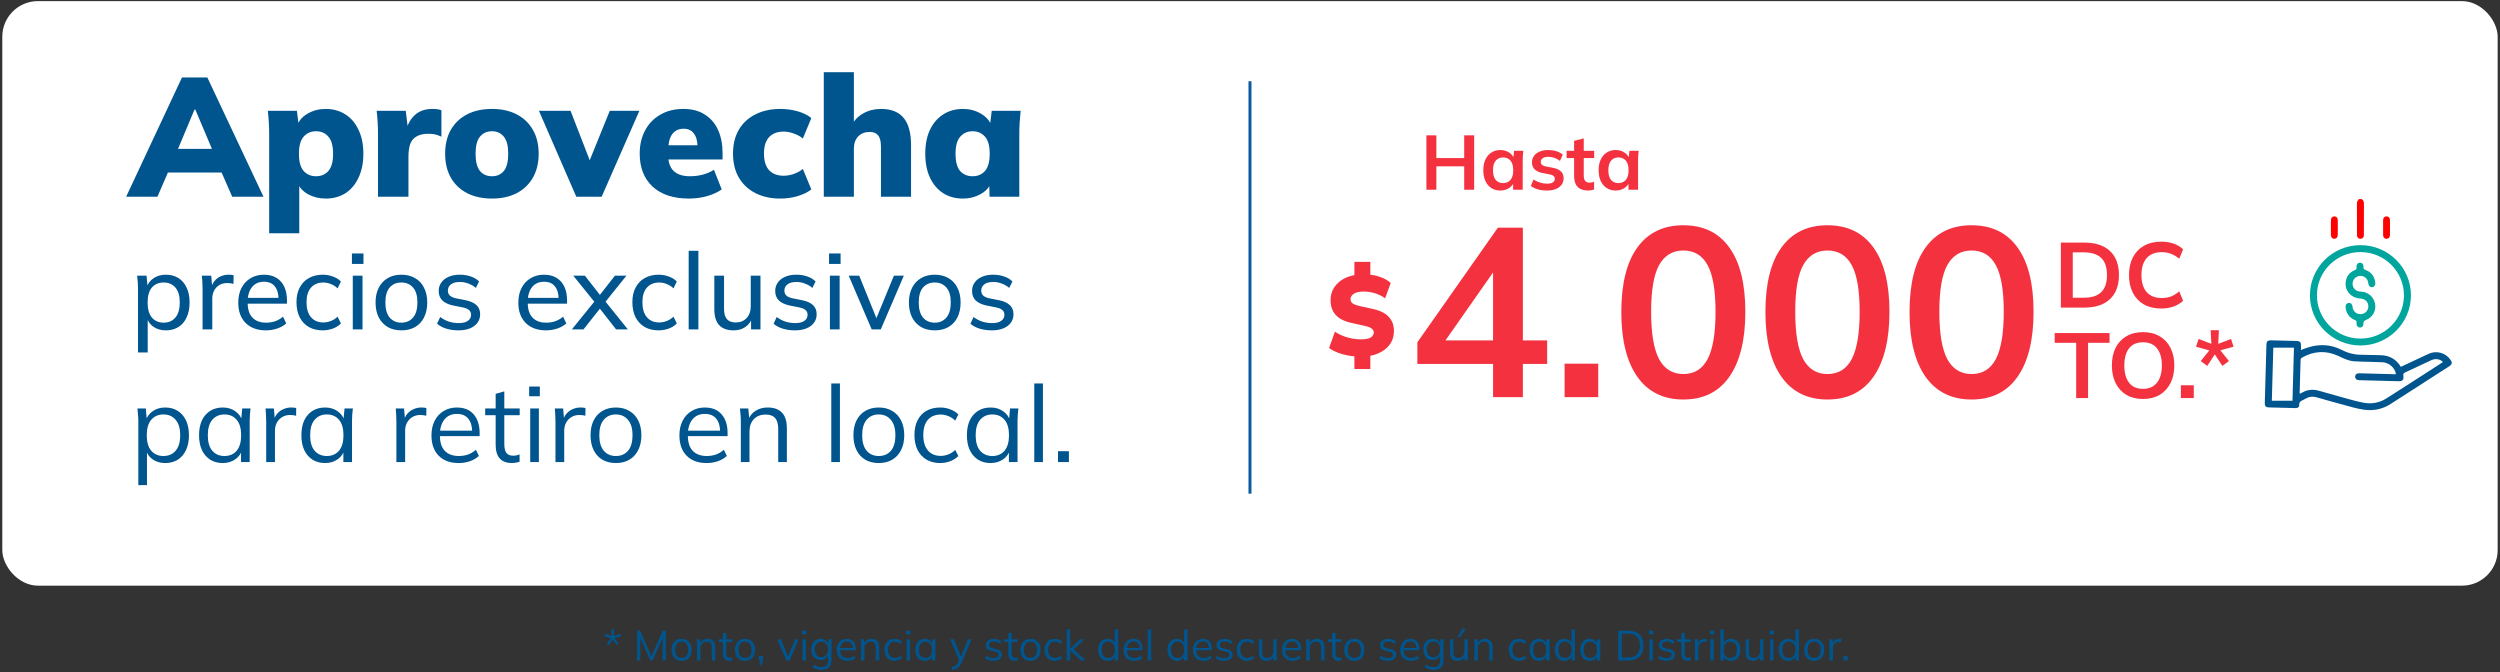 <svg width="829" height="223" viewBox="0 0 829 223" fill="none" xmlns="http://www.w3.org/2000/svg">
<rect x="0" y="0" width="829" height="223" fill="#333333" stroke="none"/>
<rect x="0.76" y="0.373" width="827.464" height="193.829" rx="11.807" fill="white"/>
<path d="M472.995 62.922V44.887H476.295V52.408H485.53V44.887H488.83V62.922H485.53V55.145H476.295V62.922H472.995ZM497.539 63.178C496.413 63.178 495.424 62.913 494.571 62.385C493.718 61.839 493.053 61.063 492.576 60.057C492.098 59.05 491.86 57.848 491.86 56.45C491.86 55.051 492.098 53.858 492.576 52.868C493.053 51.862 493.718 51.095 494.571 50.566C495.424 50.02 496.413 49.747 497.539 49.747C498.63 49.747 499.585 50.02 500.404 50.566C501.239 51.095 501.794 51.811 502.067 52.715H501.785L502.067 50.003H505.136C505.085 50.532 505.034 51.069 504.983 51.615C504.949 52.161 504.932 52.698 504.932 53.227V62.922H501.76L501.734 60.261H502.041C501.768 61.148 501.214 61.856 500.378 62.385C499.543 62.913 498.596 63.178 497.539 63.178ZM498.434 60.722C499.44 60.722 500.25 60.372 500.864 59.673C501.478 58.957 501.785 57.882 501.785 56.45C501.785 55.017 501.478 53.951 500.864 53.252C500.25 52.553 499.44 52.203 498.434 52.203C497.428 52.203 496.618 52.553 496.004 53.252C495.39 53.951 495.083 55.017 495.083 56.45C495.083 57.882 495.381 58.957 495.978 59.673C496.592 60.372 497.411 60.722 498.434 60.722ZM513.018 63.178C511.91 63.178 510.887 63.05 509.949 62.794C509.028 62.521 508.252 62.146 507.621 61.668L508.516 59.52C509.164 59.963 509.88 60.304 510.665 60.543C511.449 60.782 512.242 60.901 513.044 60.901C513.897 60.901 514.528 60.756 514.937 60.466C515.363 60.176 515.577 59.784 515.577 59.289C515.577 58.897 515.44 58.59 515.167 58.368C514.911 58.13 514.494 57.95 513.914 57.831L511.356 57.345C510.264 57.106 509.429 56.697 508.849 56.117C508.286 55.537 508.004 54.778 508.004 53.84C508.004 53.039 508.218 52.331 508.644 51.717C509.087 51.103 509.71 50.626 510.511 50.285C511.33 49.926 512.285 49.747 513.377 49.747C514.332 49.747 515.227 49.875 516.063 50.131C516.915 50.387 517.632 50.771 518.211 51.282L517.291 53.354C516.762 52.928 516.156 52.596 515.474 52.357C514.792 52.118 514.127 51.999 513.479 51.999C512.592 51.999 511.944 52.161 511.535 52.485C511.125 52.792 510.921 53.192 510.921 53.687C510.921 54.062 511.04 54.378 511.279 54.633C511.535 54.872 511.927 55.051 512.456 55.171L515.014 55.657C516.156 55.878 517.018 56.271 517.598 56.834C518.194 57.379 518.493 58.13 518.493 59.085C518.493 59.937 518.263 60.671 517.802 61.285C517.342 61.899 516.702 62.368 515.884 62.692C515.065 63.016 514.11 63.178 513.018 63.178ZM526.63 63.178C525.095 63.178 523.936 62.777 523.151 61.975C522.367 61.174 521.974 59.971 521.974 58.368V52.408H519.493V50.003H521.974V46.703L525.172 45.885V50.003H528.626V52.408H525.172V58.164C525.172 59.05 525.343 59.673 525.684 60.031C526.025 60.389 526.494 60.568 527.091 60.568C527.415 60.568 527.688 60.543 527.909 60.492C528.148 60.441 528.378 60.372 528.6 60.287V62.819C528.31 62.939 527.986 63.024 527.628 63.075C527.287 63.144 526.954 63.178 526.63 63.178ZM535.786 63.178C534.66 63.178 533.671 62.913 532.819 62.385C531.966 61.839 531.301 61.063 530.823 60.057C530.346 59.05 530.107 57.848 530.107 56.45C530.107 55.051 530.346 53.858 530.823 52.868C531.301 51.862 531.966 51.095 532.819 50.566C533.671 50.02 534.66 49.747 535.786 49.747C536.877 49.747 537.833 50.02 538.651 50.566C539.487 51.095 540.041 51.811 540.314 52.715H540.033L540.314 50.003H543.384C543.333 50.532 543.281 51.069 543.23 51.615C543.196 52.161 543.179 52.698 543.179 53.227V62.922H540.007L539.981 60.261H540.288C540.015 61.148 539.461 61.856 538.626 62.385C537.79 62.913 536.843 63.178 535.786 63.178ZM536.681 60.722C537.688 60.722 538.498 60.372 539.112 59.673C539.726 58.957 540.033 57.882 540.033 56.45C540.033 55.017 539.726 53.951 539.112 53.252C538.498 52.553 537.688 52.203 536.681 52.203C535.675 52.203 534.865 52.553 534.251 53.252C533.637 53.951 533.33 55.017 533.33 56.45C533.33 57.882 533.629 58.957 534.226 59.673C534.839 60.372 535.658 60.722 536.681 60.722Z" fill="#F4313F"/>
<path d="M683.385 102V80.441H691.214C693.681 80.441 695.76 80.869 697.452 81.725C699.165 82.561 700.459 83.784 701.336 85.395C702.212 86.985 702.651 88.922 702.651 91.205C702.651 93.468 702.212 95.405 701.336 97.016C700.459 98.626 699.165 99.859 697.452 100.716C695.76 101.572 693.681 102 691.214 102H683.385ZM687.33 98.728H690.969C693.579 98.728 695.515 98.106 696.779 96.863C698.043 95.619 698.675 93.733 698.675 91.205C698.675 88.657 698.043 86.771 696.779 85.548C695.515 84.304 693.579 83.683 690.969 83.683H687.33V98.728ZM716.709 102.306C714.466 102.306 712.54 101.857 710.929 100.96C709.339 100.043 708.116 98.758 707.26 97.107C706.403 95.436 705.975 93.468 705.975 91.205C705.975 88.942 706.403 86.985 707.26 85.334C708.116 83.683 709.339 82.408 710.929 81.511C712.54 80.594 714.466 80.135 716.709 80.135C718.217 80.135 719.573 80.349 720.776 80.778C721.999 81.206 723.049 81.838 723.926 82.673L722.641 85.793C721.683 85.018 720.756 84.468 719.859 84.141C718.982 83.795 717.973 83.621 716.831 83.621C714.65 83.621 712.978 84.284 711.816 85.609C710.674 86.914 710.104 88.779 710.104 91.205C710.104 93.631 710.674 95.507 711.816 96.832C712.978 98.157 714.65 98.82 716.831 98.82C717.973 98.82 718.982 98.657 719.859 98.33C720.756 97.984 721.683 97.413 722.641 96.618L723.926 99.737C723.049 100.553 721.999 101.185 720.776 101.633C719.573 102.082 718.217 102.306 716.709 102.306ZM688.462 132V113.683H681.336V110.441H699.531V113.683H692.406V132H688.462ZM700.301 121.205C700.301 118.942 700.709 116.985 701.524 115.334C702.36 113.683 703.553 112.408 705.102 111.511C706.652 110.594 708.497 110.135 710.637 110.135C712.757 110.135 714.592 110.594 716.142 111.511C717.691 112.408 718.884 113.683 719.72 115.334C720.576 116.985 721.004 118.932 721.004 121.175C721.004 123.438 720.576 125.405 719.72 127.077C718.884 128.728 717.691 130.012 716.142 130.93C714.592 131.847 712.757 132.306 710.637 132.306C708.497 132.306 706.652 131.847 705.102 130.93C703.573 130.012 702.391 128.728 701.555 127.077C700.719 125.405 700.301 123.448 700.301 121.205ZM704.43 121.205C704.43 123.631 704.949 125.527 705.989 126.893C707.029 128.259 708.578 128.942 710.637 128.942C712.635 128.942 714.174 128.259 715.255 126.893C716.335 125.527 716.876 123.631 716.876 121.205C716.876 118.759 716.335 116.863 715.255 115.517C714.195 114.172 712.656 113.499 710.637 113.499C708.578 113.499 707.029 114.172 705.989 115.517C704.949 116.863 704.43 118.759 704.43 121.205ZM723.176 132V127.749H727.457V132H723.176ZM731.933 121.328L729.761 119.737L732.605 116.19L728.202 114.967L729.058 112.398L733.278 114.019L733.064 109.493H735.786L735.572 114.019L739.822 112.398L740.648 114.967L736.275 116.16L739.119 119.737L736.917 121.328L734.44 117.505L731.933 121.328Z" fill="#F4313F"/>
<path d="M495.1 131.681V120.683H469.996V113.51L496.694 75.495H504.983V112.872H513.032V120.683H504.983V131.681H495.1ZM495.1 112.872V87.609H497.013L477.647 115.263V112.872H495.1ZM518.819 131.681V120.603H529.976V131.681H518.819ZM558.192 132.478C551.604 132.478 546.53 129.98 542.97 124.986C539.411 119.939 537.631 112.766 537.631 103.468C537.631 94.064 539.411 86.918 542.97 82.03C546.53 77.142 551.604 74.698 558.192 74.698C564.834 74.698 569.908 77.142 573.414 82.03C576.974 86.918 578.754 94.037 578.754 103.388C578.754 112.74 576.974 119.939 573.414 124.986C569.908 129.98 564.834 132.478 558.192 132.478ZM558.192 124.03C561.805 124.03 564.488 122.383 566.242 119.089C567.995 115.741 568.872 110.508 568.872 103.388C568.872 96.269 567.995 91.115 566.242 87.927C564.488 84.686 561.805 83.066 558.192 83.066C554.633 83.066 551.95 84.686 550.143 87.927C548.39 91.115 547.513 96.269 547.513 103.388C547.513 110.508 548.39 115.741 550.143 119.089C551.95 122.383 554.633 124.03 558.192 124.03ZM605.979 132.478C599.391 132.478 594.317 129.98 590.757 124.986C587.197 119.939 585.417 112.766 585.417 103.468C585.417 94.064 587.197 86.918 590.757 82.03C594.317 77.142 599.391 74.698 605.979 74.698C612.62 74.698 617.694 77.142 621.201 82.03C624.761 86.918 626.541 94.037 626.541 103.388C626.541 112.74 624.761 119.939 621.201 124.986C617.694 129.98 612.62 132.478 605.979 132.478ZM605.979 124.03C609.592 124.03 612.275 122.383 614.028 119.089C615.782 115.741 616.658 110.508 616.658 103.388C616.658 96.269 615.782 91.115 614.028 87.927C612.275 84.686 609.592 83.066 605.979 83.066C602.419 83.066 599.736 84.686 597.93 87.927C596.176 91.115 595.3 96.269 595.3 103.388C595.3 110.508 596.176 115.741 597.93 119.089C599.736 122.383 602.419 124.03 605.979 124.03ZM653.766 132.478C647.177 132.478 642.103 129.98 638.544 124.986C634.984 119.939 633.204 112.766 633.204 103.468C633.204 94.064 634.984 86.918 638.544 82.03C642.103 77.142 647.177 74.698 653.766 74.698C660.407 74.698 665.481 77.142 668.988 82.03C672.547 86.918 674.327 94.037 674.327 103.388C674.327 112.74 672.547 119.939 668.988 124.986C665.481 129.98 660.407 132.478 653.766 132.478ZM653.766 124.03C657.379 124.03 660.062 122.383 661.815 119.089C663.568 115.741 664.445 110.508 664.445 103.388C664.445 96.269 663.568 91.115 661.815 87.927C660.062 84.686 657.379 83.066 653.766 83.066C650.206 83.066 647.523 84.686 645.716 87.927C643.963 91.115 643.086 96.269 643.086 103.388C643.086 110.508 643.963 115.741 645.716 119.089C647.523 122.383 650.206 124.03 653.766 124.03Z" fill="#F4313F"/>
<path d="M41.834 65.228L60.341 25.689H68.754L87.373 65.228H76.998L72.231 54.348L76.213 57.208H52.995L56.92 54.348L52.209 65.228H41.834ZM64.491 36.345L57.93 51.992L56.359 49.356H72.792L71.39 51.992L64.772 36.345H64.491ZM89.255 77.341V44.477C89.255 43.206 89.218 41.916 89.143 40.607C89.068 39.299 88.956 38.009 88.806 36.738H98.453L99.069 41.785H98.509C99.032 40.103 100.191 38.738 101.986 37.691C103.78 36.644 105.781 36.121 107.987 36.121C110.454 36.121 112.623 36.719 114.492 37.916C116.362 39.075 117.82 40.776 118.867 43.019C119.951 45.225 120.493 47.88 120.493 50.983C120.493 54.048 119.951 56.703 118.867 58.946C117.82 61.19 116.362 62.91 114.492 64.106C112.623 65.265 110.454 65.845 107.987 65.845C105.818 65.845 103.855 65.359 102.098 64.386C100.341 63.377 99.181 62.05 98.621 60.405H99.238V77.341H89.255ZM104.79 58.442C106.51 58.442 107.874 57.862 108.884 56.703C109.931 55.507 110.454 53.6 110.454 50.983C110.454 48.365 109.931 46.477 108.884 45.318C107.874 44.122 106.51 43.524 104.79 43.524C103.107 43.524 101.743 44.122 100.696 45.318C99.649 46.477 99.126 48.365 99.126 50.983C99.126 53.6 99.649 55.507 100.696 56.703C101.743 57.862 103.107 58.442 104.79 58.442ZM125.347 65.228V44.533C125.347 43.225 125.31 41.916 125.235 40.607C125.16 39.299 125.048 38.009 124.898 36.738H134.545L135.61 45.487H134.096C134.47 43.355 135.068 41.598 135.891 40.215C136.713 38.831 137.741 37.803 138.975 37.13C140.209 36.457 141.667 36.121 143.35 36.121C144.135 36.121 144.714 36.158 145.088 36.233C145.499 36.27 145.929 36.383 146.378 36.569V45.318C145.443 44.907 144.696 44.645 144.135 44.533C143.574 44.421 142.845 44.365 141.948 44.365C140.415 44.365 139.162 44.645 138.19 45.206C137.218 45.73 136.508 46.552 136.059 47.674C135.648 48.795 135.442 50.235 135.442 51.992V65.228H125.347ZM163.142 65.845C159.964 65.845 157.216 65.246 154.898 64.05C152.58 62.853 150.786 61.152 149.514 58.946C148.243 56.703 147.608 54.048 147.608 50.983C147.608 47.88 148.243 45.225 149.514 43.019C150.786 40.813 152.58 39.112 154.898 37.916C157.216 36.719 159.964 36.121 163.142 36.121C166.283 36.121 169.012 36.719 171.33 37.916C173.649 39.112 175.443 40.832 176.714 43.075C177.986 45.281 178.621 47.917 178.621 50.983C178.621 54.011 177.986 56.647 176.714 58.89C175.443 61.134 173.649 62.853 171.33 64.05C169.012 65.246 166.283 65.845 163.142 65.845ZM163.142 58.442C164.787 58.442 166.096 57.862 167.068 56.703C168.04 55.507 168.526 53.6 168.526 50.983C168.526 48.365 168.04 46.477 167.068 45.318C166.096 44.122 164.787 43.524 163.142 43.524C161.46 43.524 160.133 44.122 159.161 45.318C158.188 46.477 157.702 48.365 157.702 50.983C157.702 53.6 158.188 55.507 159.161 56.703C160.133 57.862 161.46 58.442 163.142 58.442ZM191.099 65.228L178.705 36.738H189.192L196.539 55.694H194.52L202.203 36.738H212.018L199.512 65.228H191.099ZM228.444 65.845C223.285 65.845 219.266 64.517 216.387 61.863C213.545 59.208 212.124 55.563 212.124 50.927C212.124 48.048 212.723 45.487 213.919 43.243C215.115 41 216.798 39.261 218.966 38.028C221.135 36.756 223.677 36.121 226.594 36.121C229.473 36.121 231.865 36.756 233.772 38.028C235.716 39.261 237.175 40.981 238.147 43.187C239.119 45.356 239.605 47.88 239.605 50.758V52.889H220.481V48.179H232.258L231.305 48.964C231.305 46.833 230.893 45.262 230.071 44.253C229.286 43.206 228.164 42.682 226.706 42.682C225.023 42.682 223.733 43.318 222.836 44.589C221.976 45.823 221.546 47.693 221.546 50.197V51.207C221.546 53.712 222.163 55.544 223.397 56.703C224.631 57.862 226.407 58.442 228.725 58.442C230.22 58.442 231.622 58.273 232.931 57.937C234.277 57.6 235.548 57.058 236.745 56.31L239.324 62.816C237.904 63.788 236.259 64.536 234.389 65.059C232.52 65.583 230.538 65.845 228.444 65.845ZM258.772 65.845C255.631 65.845 252.883 65.246 250.527 64.05C248.172 62.853 246.34 61.152 245.031 58.946C243.723 56.703 243.068 54.03 243.068 50.927C243.068 47.823 243.723 45.169 245.031 42.963C246.34 40.757 248.172 39.075 250.527 37.916C252.883 36.719 255.631 36.121 258.772 36.121C260.716 36.121 262.623 36.383 264.492 36.906C266.361 37.429 267.876 38.177 269.035 39.149L266.23 45.935C265.333 45.188 264.305 44.627 263.146 44.253C262.024 43.842 260.921 43.636 259.837 43.636C257.781 43.636 256.173 44.253 255.014 45.487C253.892 46.72 253.331 48.534 253.331 50.927C253.331 53.319 253.892 55.151 255.014 56.423C256.173 57.657 257.781 58.273 259.837 58.273C260.884 58.273 261.987 58.087 263.146 57.713C264.305 57.301 265.333 56.74 266.23 56.03L269.035 62.816C267.838 63.751 266.305 64.499 264.436 65.059C262.604 65.583 260.716 65.845 258.772 65.845ZM273.166 65.228V23.951H283.149V41.729H282.308C283.242 39.897 284.57 38.514 286.29 37.579C288.009 36.607 289.972 36.121 292.178 36.121C295.506 36.121 297.992 37.112 299.637 39.093C301.282 41.075 302.105 44.084 302.105 48.123V65.228H292.122V48.571C292.122 46.851 291.804 45.617 291.169 44.87C290.571 44.122 289.655 43.748 288.421 43.748C286.813 43.748 285.523 44.253 284.551 45.262C283.616 46.272 283.149 47.599 283.149 49.244V65.228H273.166ZM319.325 65.845C316.857 65.845 314.689 65.265 312.819 64.106C310.95 62.91 309.473 61.19 308.389 58.946C307.342 56.703 306.818 54.048 306.818 50.983C306.818 47.88 307.342 45.225 308.389 43.019C309.473 40.776 310.95 39.075 312.819 37.916C314.689 36.719 316.857 36.121 319.325 36.121C321.531 36.121 323.512 36.644 325.27 37.691C327.064 38.738 328.242 40.103 328.803 41.785H328.242L328.859 36.738H338.449C338.337 38.009 338.225 39.299 338.113 40.607C338.038 41.916 338 43.206 338 44.477V65.228H328.13L328.018 60.405H328.691C328.13 62.05 326.952 63.377 325.157 64.386C323.4 65.359 321.456 65.845 319.325 65.845ZM322.522 58.442C324.204 58.442 325.569 57.862 326.616 56.703C327.662 55.507 328.186 53.6 328.186 50.983C328.186 48.365 327.662 46.477 326.616 45.318C325.569 44.122 324.204 43.524 322.522 43.524C320.839 43.524 319.474 44.122 318.428 45.318C317.381 46.477 316.857 48.365 316.857 50.983C316.857 53.6 317.362 55.507 318.371 56.703C319.418 57.862 320.802 58.442 322.522 58.442ZM45.76 116.879V95.626C45.76 94.941 45.736 94.245 45.689 93.536C45.642 92.828 45.571 92.12 45.477 91.411H48.593L48.983 95.52H48.593C48.948 94.15 49.703 93.076 50.86 92.297C52.017 91.494 53.399 91.092 55.005 91.092C56.587 91.092 57.968 91.458 59.149 92.19C60.33 92.922 61.239 93.985 61.876 95.378C62.537 96.748 62.868 98.389 62.868 100.302C62.868 102.214 62.537 103.867 61.876 105.261C61.239 106.654 60.33 107.716 59.149 108.448C57.968 109.18 56.587 109.546 55.005 109.546C53.422 109.546 52.053 109.157 50.896 108.378C49.762 107.575 48.995 106.5 48.593 105.154H48.983V116.879H45.76ZM54.261 106.996C55.89 106.996 57.189 106.429 58.157 105.296C59.125 104.163 59.609 102.498 59.609 100.302C59.609 98.106 59.125 96.453 58.157 95.343C57.189 94.233 55.89 93.678 54.261 93.678C52.631 93.678 51.333 94.233 50.364 95.343C49.42 96.453 48.948 98.106 48.948 100.302C48.948 102.498 49.42 104.163 50.364 105.296C51.333 106.429 52.631 106.996 54.261 106.996ZM67.171 109.228V95.768C67.171 95.059 67.147 94.339 67.1 93.607C67.076 92.852 67.017 92.12 66.922 91.411H70.04L70.429 95.874L69.898 95.909C70.134 94.823 70.535 93.926 71.102 93.218C71.692 92.486 72.389 91.954 73.192 91.624C74.018 91.269 74.868 91.092 75.742 91.092C76.12 91.092 76.439 91.104 76.699 91.128C76.958 91.151 77.218 91.21 77.478 91.305L77.407 94.174C77.053 94.032 76.722 93.95 76.415 93.926C76.132 93.879 75.778 93.855 75.353 93.855C74.314 93.855 73.416 94.091 72.661 94.564C71.929 95.036 71.362 95.662 70.96 96.441C70.583 97.22 70.394 98.058 70.394 98.956V109.228H67.171ZM88.185 109.546C85.351 109.546 83.108 108.732 81.455 107.102C79.826 105.473 79.011 103.23 79.011 100.373C79.011 98.483 79.365 96.854 80.073 95.484C80.805 94.091 81.809 93.017 83.084 92.261C84.359 91.482 85.847 91.092 87.547 91.092C89.177 91.092 90.558 91.447 91.692 92.155C92.825 92.84 93.687 93.82 94.277 95.095C94.868 96.37 95.163 97.881 95.163 99.629V100.691H81.526V98.779H92.967L92.364 99.239C92.364 97.397 91.951 95.969 91.125 94.953C90.322 93.938 89.129 93.43 87.547 93.43C85.823 93.43 84.489 94.032 83.545 95.237C82.6 96.417 82.128 98.035 82.128 100.089V100.408C82.128 102.58 82.659 104.222 83.722 105.331C84.808 106.441 86.308 106.996 88.22 106.996C89.283 106.996 90.275 106.843 91.196 106.536C92.117 106.229 93.002 105.721 93.852 105.013L94.915 107.244C94.112 107.976 93.108 108.543 91.904 108.944C90.723 109.346 89.484 109.546 88.185 109.546ZM107.026 109.546C105.255 109.546 103.72 109.18 102.421 108.448C101.122 107.693 100.107 106.618 99.375 105.225C98.666 103.808 98.312 102.132 98.312 100.195C98.312 98.283 98.678 96.653 99.41 95.307C100.142 93.938 101.158 92.899 102.457 92.19C103.755 91.458 105.278 91.092 107.026 91.092C108.183 91.092 109.305 91.293 110.391 91.695C111.477 92.072 112.362 92.627 113.047 93.359L111.949 95.626C111.264 94.965 110.509 94.481 109.682 94.174C108.856 93.843 108.041 93.678 107.238 93.678C105.491 93.678 104.121 94.245 103.13 95.378C102.138 96.488 101.642 98.106 101.642 100.231C101.642 102.38 102.138 104.033 103.13 105.19C104.121 106.347 105.491 106.925 107.238 106.925C108.018 106.925 108.82 106.772 109.647 106.465C110.473 106.158 111.241 105.674 111.949 105.013L113.047 107.244C112.339 108 111.43 108.578 110.32 108.98C109.234 109.358 108.136 109.546 107.026 109.546ZM116.981 109.228V91.411H120.205V109.228H116.981ZM116.698 87.515V84.044H120.524V87.515H116.698ZM133.104 109.546C131.356 109.546 129.845 109.18 128.57 108.448C127.295 107.693 126.303 106.63 125.594 105.261C124.886 103.867 124.532 102.214 124.532 100.302C124.532 98.413 124.886 96.783 125.594 95.414C126.303 94.02 127.295 92.958 128.57 92.226C129.845 91.47 131.356 91.092 133.104 91.092C134.851 91.092 136.362 91.47 137.637 92.226C138.936 92.958 139.928 94.02 140.613 95.414C141.321 96.783 141.675 98.413 141.675 100.302C141.675 102.214 141.321 103.867 140.613 105.261C139.928 106.63 138.936 107.693 137.637 108.448C136.362 109.18 134.851 109.546 133.104 109.546ZM133.104 106.996C134.709 106.996 135.996 106.429 136.964 105.296C137.933 104.163 138.417 102.498 138.417 100.302C138.417 98.106 137.933 96.453 136.964 95.343C135.996 94.233 134.709 93.678 133.104 93.678C131.474 93.678 130.176 94.233 129.207 95.343C128.263 96.453 127.791 98.106 127.791 100.302C127.791 102.498 128.263 104.163 129.207 105.296C130.176 106.429 131.474 106.996 133.104 106.996ZM152.024 109.546C150.584 109.546 149.238 109.358 147.986 108.98C146.758 108.602 145.743 108.059 144.94 107.35L145.967 105.119C146.841 105.78 147.797 106.288 148.836 106.642C149.899 106.973 150.985 107.138 152.095 107.138C153.441 107.138 154.457 106.89 155.141 106.394C155.85 105.898 156.204 105.237 156.204 104.41C156.204 103.749 155.98 103.218 155.531 102.817C155.082 102.415 154.374 102.12 153.406 101.931L150.041 101.258C148.529 100.904 147.384 100.337 146.605 99.558C145.849 98.755 145.471 97.728 145.471 96.476C145.471 95.437 145.755 94.516 146.322 93.713C146.888 92.887 147.691 92.249 148.73 91.801C149.793 91.329 151.033 91.092 152.449 91.092C153.748 91.092 154.952 91.281 156.062 91.659C157.196 92.037 158.128 92.592 158.86 93.324L157.798 95.484C157.066 94.847 156.239 94.363 155.318 94.032C154.421 93.678 153.5 93.501 152.556 93.501C151.186 93.501 150.171 93.772 149.509 94.316C148.848 94.835 148.518 95.52 148.518 96.37C148.518 97.008 148.718 97.539 149.12 97.964C149.521 98.365 150.171 98.672 151.068 98.885L154.433 99.558C156.015 99.888 157.208 100.432 158.01 101.187C158.813 101.943 159.215 102.946 159.215 104.198C159.215 105.308 158.908 106.264 158.294 107.067C157.703 107.87 156.865 108.484 155.779 108.909C154.716 109.334 153.465 109.546 152.024 109.546ZM181.06 109.546C178.226 109.546 175.983 108.732 174.33 107.102C172.701 105.473 171.886 103.23 171.886 100.373C171.886 98.483 172.24 96.854 172.949 95.484C173.681 94.091 174.684 93.017 175.959 92.261C177.235 91.482 178.722 91.092 180.422 91.092C182.052 91.092 183.433 91.447 184.567 92.155C185.7 92.84 186.562 93.82 187.152 95.095C187.743 96.37 188.038 97.881 188.038 99.629V100.691H174.401V98.779H185.842L185.24 99.239C185.24 97.397 184.826 95.969 184 94.953C183.197 93.938 182.005 93.43 180.422 93.43C178.699 93.43 177.364 94.032 176.42 95.237C175.475 96.417 175.003 98.035 175.003 100.089V100.408C175.003 102.58 175.534 104.222 176.597 105.331C177.683 106.441 179.183 106.996 181.095 106.996C182.158 106.996 183.15 106.843 184.071 106.536C184.992 106.229 185.877 105.721 186.727 105.013L187.79 107.244C186.987 107.976 185.983 108.543 184.779 108.944C183.599 109.346 182.359 109.546 181.06 109.546ZM189.632 109.228L197.708 99.239V100.833L190.093 91.411H193.954L199.515 98.531H198.346L203.907 91.411H207.732L200.223 100.762V99.31L208.193 109.228H204.296L198.346 101.612H199.515L193.493 109.228H189.632ZM218.407 109.546C216.636 109.546 215.101 109.18 213.802 108.448C212.503 107.693 211.488 106.618 210.756 105.225C210.048 103.808 209.693 102.132 209.693 100.195C209.693 98.283 210.059 96.653 210.791 95.307C211.523 93.938 212.539 92.899 213.838 92.19C215.136 91.458 216.659 91.092 218.407 91.092C219.564 91.092 220.686 91.293 221.772 91.695C222.858 92.072 223.744 92.627 224.428 93.359L223.33 95.626C222.646 94.965 221.89 94.481 221.063 94.174C220.237 93.843 219.422 93.678 218.619 93.678C216.872 93.678 215.502 94.245 214.511 95.378C213.519 96.488 213.023 98.106 213.023 100.231C213.023 102.38 213.519 104.033 214.511 105.19C215.502 106.347 216.872 106.925 218.619 106.925C219.399 106.925 220.202 106.772 221.028 106.465C221.854 106.158 222.622 105.674 223.33 105.013L224.428 107.244C223.72 108 222.811 108.578 221.701 108.98C220.615 109.358 219.517 109.546 218.407 109.546ZM228.363 109.228V83.158H231.586V109.228H228.363ZM243.316 109.546C241.167 109.546 239.549 108.968 238.463 107.811C237.401 106.654 236.869 104.871 236.869 102.462V91.411H240.093V102.391C240.093 103.95 240.411 105.095 241.049 105.827C241.686 106.559 242.678 106.925 244.024 106.925C245.488 106.925 246.669 106.441 247.566 105.473C248.487 104.481 248.948 103.171 248.948 101.541V91.411H252.171V109.228H249.054V105.296H249.514C249.019 106.642 248.227 107.693 247.141 108.448C246.055 109.18 244.78 109.546 243.316 109.546ZM263.613 109.546C262.172 109.546 260.827 109.358 259.575 108.98C258.347 108.602 257.332 108.059 256.529 107.35L257.556 105.119C258.43 105.78 259.386 106.288 260.425 106.642C261.488 106.973 262.574 107.138 263.684 107.138C265.03 107.138 266.045 106.89 266.73 106.394C267.438 105.898 267.793 105.237 267.793 104.41C267.793 103.749 267.568 103.218 267.12 102.817C266.671 102.415 265.962 102.12 264.994 101.931L261.629 101.258C260.118 100.904 258.973 100.337 258.194 99.558C257.438 98.755 257.06 97.728 257.06 96.476C257.06 95.437 257.343 94.516 257.91 93.713C258.477 92.887 259.28 92.249 260.319 91.801C261.381 91.329 262.621 91.092 264.038 91.092C265.337 91.092 266.541 91.281 267.651 91.659C268.784 92.037 269.717 92.592 270.449 93.324L269.386 95.484C268.654 94.847 267.828 94.363 266.907 94.032C266.01 93.678 265.089 93.501 264.144 93.501C262.775 93.501 261.759 93.772 261.098 94.316C260.437 94.835 260.106 95.52 260.106 96.37C260.106 97.008 260.307 97.539 260.708 97.964C261.11 98.365 261.759 98.672 262.657 98.885L266.022 99.558C267.604 99.888 268.796 100.432 269.599 101.187C270.402 101.943 270.803 102.946 270.803 104.198C270.803 105.308 270.496 106.264 269.882 107.067C269.292 107.87 268.454 108.484 267.368 108.909C266.305 109.334 265.053 109.546 263.613 109.546ZM275.198 109.228V91.411H278.421V109.228H275.198ZM274.915 87.515V84.044H278.74V87.515H274.915ZM289.053 109.228L281.438 91.411H284.909L291.108 106.713H290.116L296.421 91.411H299.715L292.064 109.228H289.053ZM309.964 109.546C308.217 109.546 306.706 109.18 305.431 108.448C304.155 107.693 303.164 106.63 302.455 105.261C301.747 103.867 301.393 102.214 301.393 100.302C301.393 98.413 301.747 96.783 302.455 95.414C303.164 94.02 304.155 92.958 305.431 92.226C306.706 91.47 308.217 91.092 309.964 91.092C311.712 91.092 313.223 91.47 314.498 92.226C315.797 92.958 316.789 94.02 317.473 95.414C318.182 96.783 318.536 98.413 318.536 100.302C318.536 102.214 318.182 103.867 317.473 105.261C316.789 106.63 315.797 107.693 314.498 108.448C313.223 109.18 311.712 109.546 309.964 109.546ZM309.964 106.996C311.57 106.996 312.857 106.429 313.825 105.296C314.793 104.163 315.277 102.498 315.277 100.302C315.277 98.106 314.793 96.453 313.825 95.343C312.857 94.233 311.57 93.678 309.964 93.678C308.335 93.678 307.036 94.233 306.068 95.343C305.124 96.453 304.651 98.106 304.651 100.302C304.651 102.498 305.124 104.163 306.068 105.296C307.036 106.429 308.335 106.996 309.964 106.996ZM328.885 109.546C327.445 109.546 326.099 109.358 324.847 108.98C323.619 108.602 322.604 108.059 321.801 107.35L322.828 105.119C323.702 105.78 324.658 106.288 325.697 106.642C326.76 106.973 327.846 107.138 328.956 107.138C330.302 107.138 331.317 106.89 332.002 106.394C332.71 105.898 333.065 105.237 333.065 104.41C333.065 103.749 332.84 103.218 332.392 102.817C331.943 102.415 331.235 102.12 330.266 101.931L326.901 101.258C325.39 100.904 324.245 100.337 323.466 99.558C322.71 98.755 322.332 97.728 322.332 96.476C322.332 95.437 322.616 94.516 323.182 93.713C323.749 92.887 324.552 92.249 325.591 91.801C326.654 91.329 327.893 91.092 329.31 91.092C330.609 91.092 331.813 91.281 332.923 91.659C334.056 92.037 334.989 92.592 335.721 93.324L334.659 95.484C333.927 94.847 333.1 94.363 332.179 94.032C331.282 93.678 330.361 93.501 329.416 93.501C328.047 93.501 327.031 93.772 326.37 94.316C325.709 94.835 325.378 95.52 325.378 96.37C325.378 97.008 325.579 97.539 325.981 97.964C326.382 98.365 327.031 98.672 327.929 98.885L331.294 99.558C332.876 99.888 334.068 100.432 334.871 101.187C335.674 101.943 336.075 102.946 336.075 104.198C336.075 105.308 335.768 106.264 335.154 107.067C334.564 107.87 333.726 108.484 332.64 108.909C331.577 109.334 330.325 109.546 328.885 109.546ZM45.866 160.879V139.555C45.866 138.894 45.831 138.221 45.76 137.536C45.713 136.828 45.654 136.131 45.583 135.447H48.346L48.735 139.662H48.31C48.688 138.268 49.455 137.17 50.612 136.367C51.77 135.541 53.151 135.128 54.757 135.128C56.362 135.128 57.744 135.494 58.901 136.226C60.082 136.958 61.002 138.009 61.664 139.378C62.325 140.748 62.655 142.401 62.655 144.337C62.655 146.25 62.325 147.891 61.664 149.261C61.026 150.63 60.117 151.693 58.936 152.448C57.756 153.18 56.362 153.546 54.757 153.546C53.175 153.546 51.805 153.145 50.648 152.342C49.491 151.539 48.723 150.441 48.346 149.048H48.735V160.879H45.866ZM54.19 151.209C55.89 151.209 57.236 150.63 58.228 149.473C59.243 148.292 59.751 146.58 59.751 144.337C59.751 142.07 59.243 140.358 58.228 139.201C57.236 138.02 55.89 137.43 54.19 137.43C52.513 137.43 51.167 138.02 50.152 139.201C49.16 140.358 48.664 142.07 48.664 144.337C48.664 146.58 49.16 148.292 50.152 149.473C51.167 150.63 52.513 151.209 54.19 151.209ZM73.87 153.546C72.288 153.546 70.906 153.18 69.726 152.448C68.545 151.693 67.624 150.63 66.963 149.261C66.325 147.891 66.007 146.25 66.007 144.337C66.007 142.401 66.325 140.748 66.963 139.378C67.624 138.009 68.545 136.958 69.726 136.226C70.906 135.494 72.288 135.128 73.87 135.128C75.476 135.128 76.857 135.541 78.014 136.367C79.195 137.17 79.974 138.268 80.352 139.662H79.927L80.317 135.447H83.079C83.008 136.131 82.938 136.828 82.867 137.536C82.82 138.221 82.796 138.894 82.796 139.555V153.228H79.927V149.048H80.317C79.939 150.441 79.159 151.539 77.979 152.342C76.798 153.145 75.428 153.546 73.87 153.546ZM74.437 151.209C76.137 151.209 77.483 150.63 78.475 149.473C79.466 148.292 79.962 146.58 79.962 144.337C79.962 142.07 79.466 140.358 78.475 139.201C77.483 138.02 76.137 137.43 74.437 137.43C72.76 137.43 71.414 138.02 70.399 139.201C69.407 140.358 68.911 142.07 68.911 144.337C68.911 146.58 69.407 148.292 70.399 149.473C71.414 150.63 72.76 151.209 74.437 151.209ZM88.272 153.228V139.732C88.272 139.024 88.249 138.304 88.201 137.572C88.178 136.84 88.131 136.131 88.06 135.447H90.823L91.177 139.768L90.681 139.803C90.917 138.741 91.33 137.867 91.921 137.182C92.511 136.497 93.207 135.99 94.01 135.659C94.813 135.305 95.651 135.128 96.525 135.128C96.879 135.128 97.186 135.14 97.446 135.163C97.73 135.187 97.989 135.246 98.225 135.34L98.19 137.891C97.836 137.772 97.505 137.702 97.198 137.678C96.915 137.631 96.584 137.607 96.207 137.607C95.168 137.607 94.258 137.855 93.479 138.351C92.723 138.847 92.145 139.484 91.743 140.264C91.366 141.043 91.177 141.869 91.177 142.743V153.228H88.272ZM107.803 153.546C106.221 153.546 104.84 153.18 103.659 152.448C102.478 151.693 101.557 150.63 100.896 149.261C100.259 147.891 99.94 146.25 99.94 144.337C99.94 142.401 100.259 140.748 100.896 139.378C101.557 138.009 102.478 136.958 103.659 136.226C104.84 135.494 106.221 135.128 107.803 135.128C109.409 135.128 110.79 135.541 111.947 136.367C113.128 137.17 113.907 138.268 114.285 139.662H113.86L114.25 135.447H117.012C116.942 136.131 116.871 136.828 116.8 137.536C116.753 138.221 116.729 138.894 116.729 139.555V153.228H113.86V149.048H114.25C113.872 150.441 113.093 151.539 111.912 152.342C110.731 153.145 109.362 153.546 107.803 153.546ZM108.37 151.209C110.07 151.209 111.416 150.63 112.408 149.473C113.4 148.292 113.895 146.58 113.895 144.337C113.895 142.07 113.4 140.358 112.408 139.201C111.416 138.02 110.07 137.43 108.37 137.43C106.693 137.43 105.347 138.02 104.332 139.201C103.34 140.358 102.844 142.07 102.844 144.337C102.844 146.58 103.34 148.292 104.332 149.473C105.347 150.63 106.693 151.209 108.37 151.209ZM131.441 153.228V139.732C131.441 139.024 131.417 138.304 131.37 137.572C131.347 136.84 131.299 136.131 131.229 135.447H133.991L134.346 139.768L133.85 139.803C134.086 138.741 134.499 137.867 135.089 137.182C135.68 136.497 136.376 135.99 137.179 135.659C137.982 135.305 138.82 135.128 139.694 135.128C140.048 135.128 140.355 135.14 140.615 135.163C140.898 135.187 141.158 135.246 141.394 135.34L141.359 137.891C141.005 137.772 140.674 137.702 140.367 137.678C140.084 137.631 139.753 137.607 139.375 137.607C138.336 137.607 137.427 137.855 136.648 138.351C135.892 138.847 135.314 139.484 134.912 140.264C134.534 141.043 134.346 141.869 134.346 142.743V153.228H131.441ZM152.071 153.546C149.284 153.546 147.088 152.744 145.483 151.138C143.877 149.509 143.074 147.253 143.074 144.373C143.074 142.507 143.428 140.889 144.137 139.52C144.845 138.127 145.837 137.052 147.112 136.297C148.387 135.517 149.851 135.128 151.504 135.128C153.133 135.128 154.503 135.47 155.613 136.155C156.723 136.84 157.573 137.82 158.163 139.095C158.753 140.346 159.049 141.834 159.049 143.558V144.62H145.27V142.814H157.171L156.569 143.274C156.569 141.385 156.144 139.91 155.294 138.847C154.444 137.784 153.181 137.253 151.504 137.253C149.733 137.253 148.352 137.879 147.36 139.13C146.368 140.358 145.872 142.023 145.872 144.125V144.443C145.872 146.663 146.415 148.351 147.502 149.509C148.611 150.642 150.158 151.209 152.142 151.209C153.204 151.209 154.196 151.055 155.117 150.748C156.062 150.418 156.959 149.886 157.809 149.154L158.801 151.173C158.021 151.929 157.03 152.519 155.825 152.944C154.645 153.346 153.393 153.546 152.071 153.546ZM169.744 153.546C167.996 153.546 166.662 153.051 165.741 152.059C164.82 151.043 164.36 149.52 164.36 147.49V137.678H160.889V135.447H164.36V130.594L167.229 129.779V135.447H172.329V137.678H167.229V147.171C167.229 148.588 167.465 149.603 167.937 150.217C168.433 150.807 169.165 151.102 170.133 151.102C170.582 151.102 170.983 151.067 171.338 150.996C171.692 150.902 172.011 150.795 172.294 150.677V153.086C171.963 153.228 171.562 153.334 171.09 153.405C170.641 153.499 170.192 153.546 169.744 153.546ZM175.822 153.228V135.447H178.691V153.228H175.822ZM175.468 131.409V128.185H179.01V131.409H175.468ZM184.191 153.228V139.732C184.191 139.024 184.168 138.304 184.121 137.572C184.097 136.84 184.05 136.131 183.979 135.447H186.742L187.096 139.768L186.6 139.803C186.836 138.741 187.249 137.867 187.84 137.182C188.43 136.497 189.127 135.99 189.93 135.659C190.732 135.305 191.571 135.128 192.444 135.128C192.799 135.128 193.106 135.14 193.365 135.163C193.649 135.187 193.908 135.246 194.145 135.34L194.109 137.891C193.755 137.772 193.424 137.702 193.117 137.678C192.834 137.631 192.503 137.607 192.126 137.607C191.087 137.607 190.178 137.855 189.398 138.351C188.643 138.847 188.064 139.484 187.663 140.264C187.285 141.043 187.096 141.869 187.096 142.743V153.228H184.191ZM204.219 153.546C202.519 153.546 201.031 153.18 199.756 152.448C198.504 151.693 197.536 150.63 196.852 149.261C196.167 147.867 195.824 146.226 195.824 144.337C195.824 142.424 196.167 140.783 196.852 139.414C197.536 138.044 198.504 136.993 199.756 136.261C201.031 135.506 202.519 135.128 204.219 135.128C205.943 135.128 207.43 135.506 208.682 136.261C209.957 136.993 210.937 138.044 211.622 139.414C212.33 140.783 212.685 142.424 212.685 144.337C212.685 146.226 212.33 147.867 211.622 149.261C210.937 150.63 209.957 151.693 208.682 152.448C207.43 153.18 205.943 153.546 204.219 153.546ZM204.219 151.209C205.919 151.209 207.265 150.63 208.257 149.473C209.249 148.292 209.745 146.58 209.745 144.337C209.745 142.07 209.237 140.358 208.222 139.201C207.23 138.02 205.896 137.43 204.219 137.43C202.542 137.43 201.208 138.02 200.216 139.201C199.225 140.358 198.729 142.07 198.729 144.337C198.729 146.58 199.225 148.292 200.216 149.473C201.208 150.63 202.542 151.209 204.219 151.209ZM234.292 153.546C231.506 153.546 229.31 152.744 227.704 151.138C226.098 149.509 225.295 147.253 225.295 144.373C225.295 142.507 225.65 140.889 226.358 139.52C227.066 138.127 228.058 137.052 229.333 136.297C230.608 135.517 232.072 135.128 233.725 135.128C235.355 135.128 236.724 135.47 237.834 136.155C238.944 136.84 239.794 137.82 240.385 139.095C240.975 140.346 241.27 141.834 241.27 143.558V144.62H227.491V142.814H239.393L238.791 143.274C238.791 141.385 238.366 139.91 237.515 138.847C236.665 137.784 235.402 137.253 233.725 137.253C231.954 137.253 230.573 137.879 229.581 139.13C228.589 140.358 228.094 142.023 228.094 144.125V144.443C228.094 146.663 228.637 148.351 229.723 149.509C230.833 150.642 232.379 151.209 234.363 151.209C235.426 151.209 236.417 151.055 237.338 150.748C238.283 150.418 239.18 149.886 240.03 149.154L241.022 151.173C240.243 151.929 239.251 152.519 238.047 152.944C236.866 153.346 235.615 153.546 234.292 153.546ZM245.66 153.228V139.555C245.66 138.894 245.625 138.221 245.554 137.536C245.507 136.828 245.448 136.131 245.377 135.447H248.14L248.494 139.343H248.069C248.588 137.973 249.415 136.934 250.548 136.226C251.705 135.494 253.04 135.128 254.551 135.128C256.652 135.128 258.235 135.694 259.297 136.828C260.383 137.938 260.926 139.697 260.926 142.106V153.228H258.057V142.283C258.057 140.606 257.715 139.39 257.03 138.634C256.369 137.855 255.33 137.466 253.913 137.466C252.26 137.466 250.95 137.973 249.982 138.989C249.013 140.004 248.529 141.362 248.529 143.062V153.228H245.66ZM275.65 153.228V127.158H278.519V153.228H275.65ZM291.387 153.546C289.687 153.546 288.199 153.18 286.924 152.448C285.672 151.693 284.704 150.63 284.019 149.261C283.335 147.867 282.992 146.226 282.992 144.337C282.992 142.424 283.335 140.783 284.019 139.414C284.704 138.044 285.672 136.993 286.924 136.261C288.199 135.506 289.687 135.128 291.387 135.128C293.111 135.128 294.598 135.506 295.85 136.261C297.125 136.993 298.105 138.044 298.79 139.414C299.498 140.783 299.852 142.424 299.852 144.337C299.852 146.226 299.498 147.867 298.79 149.261C298.105 150.63 297.125 151.693 295.85 152.448C294.598 153.18 293.111 153.546 291.387 153.546ZM291.387 151.209C293.087 151.209 294.433 150.63 295.425 149.473C296.417 148.292 296.912 146.58 296.912 144.337C296.912 142.07 296.405 140.358 295.389 139.201C294.398 138.02 293.063 137.43 291.387 137.43C289.71 137.43 288.376 138.02 287.384 139.201C286.392 140.358 285.897 142.07 285.897 144.337C285.897 146.58 286.392 148.292 287.384 149.473C288.376 150.63 289.71 151.209 291.387 151.209ZM311.799 153.546C310.052 153.546 308.529 153.169 307.23 152.413C305.955 151.657 304.963 150.583 304.255 149.19C303.57 147.797 303.228 146.144 303.228 144.231C303.228 142.295 303.582 140.653 304.29 139.307C304.999 137.938 305.99 136.899 307.265 136.19C308.564 135.482 310.075 135.128 311.799 135.128C312.933 135.128 314.031 135.328 315.093 135.73C316.18 136.131 317.077 136.698 317.785 137.43L316.758 139.484C316.05 138.8 315.27 138.292 314.42 137.961C313.594 137.631 312.779 137.466 311.976 137.466C310.135 137.466 308.706 138.044 307.69 139.201C306.675 140.358 306.167 142.047 306.167 144.266C306.167 146.462 306.675 148.163 307.69 149.367C308.706 150.571 310.135 151.173 311.976 151.173C312.756 151.173 313.558 151.02 314.385 150.713C315.235 150.406 316.026 149.898 316.758 149.19L317.785 151.209C317.053 151.964 316.144 152.543 315.058 152.944C313.972 153.346 312.886 153.546 311.799 153.546ZM328.49 153.546C326.908 153.546 325.526 153.18 324.346 152.448C323.165 151.693 322.244 150.63 321.583 149.261C320.945 147.891 320.626 146.25 320.626 144.337C320.626 142.401 320.945 140.748 321.583 139.378C322.244 138.009 323.165 136.958 324.346 136.226C325.526 135.494 326.908 135.128 328.49 135.128C330.096 135.128 331.477 135.541 332.634 136.367C333.815 137.17 334.594 138.268 334.972 139.662H334.547L334.936 135.447H337.699C337.628 136.131 337.558 136.828 337.487 137.536C337.439 138.221 337.416 138.894 337.416 139.555V153.228H334.547V149.048H334.936C334.559 150.441 333.779 151.539 332.599 152.342C331.418 153.145 330.048 153.546 328.49 153.546ZM329.057 151.209C330.757 151.209 332.103 150.63 333.095 149.473C334.086 148.292 334.582 146.58 334.582 144.337C334.582 142.07 334.086 140.358 333.095 139.201C332.103 138.02 330.757 137.43 329.057 137.43C327.38 137.43 326.034 138.02 325.019 139.201C324.027 140.358 323.531 142.07 323.531 144.337C323.531 146.58 324.027 148.292 325.019 149.473C326.034 150.63 327.38 151.209 329.057 151.209ZM342.963 153.228V127.158H345.832V153.228H342.963ZM350.836 153.228V149.615H354.449V153.228H350.836Z" fill="#00558F"/>
<line x1="414.492" y1="26.938" x2="414.492" y2="163.701" stroke="#095BA1" stroke-width="0.984"/>
<g clip-path="url(#clip0_63_123)">
<path d="M783.136 66C783.704 66.37 783.882 66.89 783.876 67.56C783.853 70.925 783.866 74.29 783.864 77.657C783.864 77.884 783.874 78.12 783.818 78.335C783.675 78.887 783.283 79.184 782.72 79.182C782.159 79.182 781.761 78.889 781.626 78.332C781.568 78.094 781.578 77.835 781.578 77.586C781.575 74.266 781.589 70.945 781.565 67.626C781.559 66.937 781.716 66.386 782.31 66.001H783.134L783.136 66Z" fill="#FF0000"/>
<path d="M796.125 121.639C799.227 120.184 802.277 118.726 805.35 117.32C807.891 116.156 810.821 116.937 812.466 119.153C813.283 120.254 813.185 120.804 812.03 121.547C805.576 125.7 799.128 129.865 792.664 134.002C789.994 135.711 786.995 136.292 783.918 135.864C781.489 135.526 779.117 134.767 776.736 134.134C773.865 133.37 771.009 132.555 768.152 131.741C766.892 131.381 765.713 131.504 764.584 132.163C764.268 132.347 763.953 132.542 763.617 132.678C762.876 132.98 762.357 133.35 762.422 134.306C762.467 134.946 761.95 135.339 761.287 135.326C758.265 135.267 755.243 135.198 752.222 135.096C751.36 135.067 750.977 134.59 751.001 133.691C751.147 128.319 751.304 122.948 751.455 117.576C751.487 116.46 751.506 115.345 751.541 114.229C751.571 113.223 751.981 112.828 752.991 112.852C755.83 112.917 758.668 112.983 761.506 113.063C762.684 113.096 763.049 113.511 763.009 114.68C762.993 115.133 763.007 115.587 763.007 116.051C763.982 115.708 764.949 115.306 765.95 115.03C769.558 114.038 773.106 114.289 776.428 115.997C778.588 117.109 780.794 117.658 783.204 117.642C785.126 117.629 787.05 117.796 788.972 117.772C792.073 117.735 794.468 118.92 796.127 121.641L796.125 121.639ZM810.097 120.046C809.077 119.008 807.582 118.8 806.127 119.48C803.293 120.805 800.47 122.157 797.625 123.464C797.074 123.717 796.842 123.939 796.949 124.614C797.166 125.967 796.673 126.45 795.289 126.416C791.192 126.313 787.094 126.203 782.996 126.09C782.608 126.08 782.211 126.079 781.833 125.999C781.269 125.882 780.971 125.472 780.967 124.918C780.964 124.364 781.262 123.961 781.82 123.824C782.059 123.764 782.32 123.783 782.572 123.79C786.28 123.887 789.99 123.987 793.698 124.085C793.965 124.093 794.234 124.085 794.51 124.085C794.208 122.009 792.227 120.241 790.071 120.126C788.607 120.048 787.142 120.03 785.677 119.984C784.007 119.932 782.332 119.919 780.665 119.812C778.75 119.691 777.083 118.816 775.377 118.025C771.315 116.145 767.311 116.362 763.406 118.554C763.012 118.776 762.88 119.036 762.87 119.471C762.783 123.046 762.671 126.619 762.57 130.194C762.568 130.297 762.597 130.4 762.62 130.575C762.906 130.436 763.136 130.345 763.345 130.22C765.123 129.167 766.991 129.003 768.963 129.577C771.157 130.216 773.358 130.833 775.563 131.43C778.275 132.163 780.966 133.023 783.722 133.535C786.313 134.017 788.927 133.626 791.198 132.195C796.823 128.651 802.392 125.018 807.982 121.42C808.686 120.967 809.385 120.509 810.097 120.046ZM760.188 132.888C760.348 127.096 760.509 121.242 760.675 115.283H753.829C753.667 121.1 753.506 126.936 753.34 132.888H760.188Z" fill="#00558F"/>
<path d="M782.678 114.556C773.429 114.527 765.946 107.059 765.976 97.885C766.005 88.709 773.537 81.268 782.768 81.293C792.013 81.317 799.502 88.795 799.469 97.969C799.435 107.16 791.92 114.585 782.68 114.556H782.678ZM782.69 112.276C790.599 112.311 797.104 105.91 797.152 98.046C797.201 90.082 790.799 83.638 782.792 83.588C774.845 83.539 768.33 89.946 768.293 97.845C768.256 105.793 774.691 112.243 782.69 112.278V112.276Z" fill="#00A59E"/>
<path d="M792.519 75.431C792.519 76.274 792.533 77.116 792.514 77.958C792.498 78.695 792.058 79.169 791.414 79.191C790.741 79.213 790.25 78.731 790.24 77.963C790.221 76.302 790.221 74.64 790.24 72.978C790.248 72.209 790.737 71.726 791.408 71.745C792.056 71.763 792.497 72.23 792.514 72.972C792.533 73.791 792.519 74.611 792.519 75.431Z" fill="#FF0000"/>
<path d="M775.208 75.523C775.208 76.32 775.221 77.116 775.205 77.913C775.189 78.695 774.744 79.182 774.079 79.191C773.407 79.2 772.936 78.714 772.929 77.94C772.913 76.301 772.913 74.662 772.929 73.024C772.936 72.236 773.382 71.755 774.054 71.748C774.73 71.739 775.189 72.219 775.207 72.998C775.225 73.839 775.211 74.682 775.212 75.525L775.208 75.523Z" fill="#FF0000"/>
<path d="M780.107 94.094C780.111 95.387 781.032 96.451 782.328 96.645C782.87 96.726 783.427 96.736 783.956 96.868C786.028 97.381 787.482 99.146 787.645 101.287C787.796 103.298 786.597 105.327 784.655 106.057C783.896 106.342 783.645 106.68 783.697 107.454C783.742 108.125 783.222 108.599 782.607 108.617C781.992 108.635 781.511 108.182 781.442 107.512C781.426 107.354 781.407 107.189 781.434 107.035C781.518 106.526 781.304 106.292 780.82 106.088C778.996 105.316 778.018 103.887 777.804 101.942C777.712 101.103 778.151 100.512 778.854 100.453C779.548 100.393 780.031 100.894 780.111 101.757C780.245 103.195 781.319 104.174 782.761 104.172C784.104 104.171 785.228 103.139 785.331 101.813C785.44 100.415 784.507 99.204 783.07 99.032C782.018 98.906 780.98 98.816 780.069 98.206C778.471 97.135 777.676 95.629 777.817 93.735C777.961 91.784 778.997 90.358 780.819 89.588C781.31 89.381 781.501 89.151 781.437 88.645C781.409 88.424 781.431 88.186 781.482 87.967C781.612 87.403 782.017 87.107 782.57 87.106C783.156 87.106 783.562 87.422 783.691 88.016C783.725 88.169 783.736 88.336 783.717 88.492C783.65 89.035 783.825 89.304 784.402 89.511C786.38 90.222 787.42 91.713 787.642 93.771C787.731 94.592 787.258 95.191 786.553 95.23C785.886 95.267 785.412 94.769 785.337 93.951C785.2 92.485 784.05 91.425 782.65 91.477C781.219 91.529 780.105 92.677 780.108 94.094H780.107Z" fill="#00A59E"/>
</g>
<path d="M449.12 122.37V117.24L450.26 118.266C448.411 118.165 446.637 117.873 444.94 117.392C443.268 116.885 441.862 116.227 440.722 115.416L442.66 109.982C443.8 110.767 445.13 111.388 446.65 111.844C448.17 112.3 449.703 112.528 451.248 112.528C452.844 112.528 453.959 112.313 454.592 111.882C455.225 111.426 455.542 110.894 455.542 110.286C455.542 109.754 455.314 109.311 454.858 108.956C454.427 108.601 453.642 108.297 452.502 108.044L448.208 107.094C445.827 106.587 444.066 105.701 442.926 104.434C441.786 103.167 441.216 101.533 441.216 99.532C441.216 98.012 441.583 96.657 442.318 95.466C443.078 94.25 444.129 93.262 445.472 92.502C446.84 91.742 448.436 91.261 450.26 91.058L449.12 91.704V86.84H454.402V91.704L453.262 90.982C454.807 91.058 456.289 91.349 457.708 91.856C459.127 92.363 460.279 93.021 461.166 93.832L459.304 98.924C458.392 98.215 457.315 97.67 456.074 97.29C454.833 96.885 453.503 96.682 452.084 96.682C450.741 96.682 449.69 96.923 448.93 97.404C448.195 97.885 447.828 98.506 447.828 99.266C447.828 99.773 448.043 100.203 448.474 100.558C448.93 100.913 449.715 101.217 450.83 101.47L455.124 102.42C457.531 102.927 459.317 103.801 460.482 105.042C461.647 106.258 462.23 107.841 462.23 109.792C462.23 111.312 461.863 112.655 461.128 113.82C460.393 114.985 459.367 115.935 458.05 116.67C456.758 117.405 455.251 117.886 453.528 118.114L454.402 117.202V122.37H449.12Z" fill="#F4313F"/>
<path d="M201.918 213.904L201.218 213.4L202.59 211.622L200.434 210.992L200.714 210.166L202.814 210.922L202.73 208.696H203.612L203.542 210.936L205.656 210.166L205.922 210.992L203.78 211.622L205.152 213.4L204.438 213.904L203.192 212.042L201.918 213.904ZM211.254 219V209.13H212.262L216.224 218.076H215.818L219.78 209.13H220.788V219H219.724V210.628H220.144L216.406 219H215.636L211.884 210.628H212.304V219H211.254ZM226.015 219.126C225.343 219.126 224.755 218.981 224.251 218.692C223.757 218.393 223.374 217.973 223.103 217.432C222.833 216.881 222.697 216.233 222.697 215.486C222.697 214.73 222.833 214.081 223.103 213.54C223.374 212.999 223.757 212.583 224.251 212.294C224.755 211.995 225.343 211.846 226.015 211.846C226.697 211.846 227.285 211.995 227.779 212.294C228.283 212.583 228.671 212.999 228.941 213.54C229.221 214.081 229.361 214.73 229.361 215.486C229.361 216.233 229.221 216.881 228.941 217.432C228.671 217.973 228.283 218.393 227.779 218.692C227.285 218.981 226.697 219.126 226.015 219.126ZM226.015 218.202C226.687 218.202 227.219 217.973 227.611 217.516C228.003 217.049 228.199 216.373 228.199 215.486C228.199 214.59 227.999 213.913 227.597 213.456C227.205 212.989 226.678 212.756 226.015 212.756C225.353 212.756 224.825 212.989 224.433 213.456C224.041 213.913 223.845 214.59 223.845 215.486C223.845 216.373 224.041 217.049 224.433 217.516C224.825 217.973 225.353 218.202 226.015 218.202ZM231.129 219V213.596C231.129 213.335 231.115 213.069 231.087 212.798C231.069 212.518 231.045 212.243 231.017 211.972H232.109L232.249 213.512H232.081C232.287 212.971 232.613 212.56 233.061 212.28C233.519 211.991 234.046 211.846 234.643 211.846C235.474 211.846 236.099 212.07 236.519 212.518C236.949 212.957 237.163 213.652 237.163 214.604V219H236.029V214.674C236.029 214.011 235.894 213.531 235.623 213.232C235.362 212.924 234.951 212.77 234.391 212.77C233.738 212.77 233.22 212.971 232.837 213.372C232.455 213.773 232.263 214.31 232.263 214.982V219H231.129ZM241.825 219.126C241.134 219.126 240.607 218.93 240.243 218.538C239.879 218.137 239.697 217.535 239.697 216.732V212.854H238.325V211.972H239.697V210.054L240.831 209.732V211.972H242.847V212.854H240.831V216.606C240.831 217.166 240.924 217.567 241.111 217.81C241.307 218.043 241.596 218.16 241.979 218.16C242.156 218.16 242.315 218.146 242.455 218.118C242.595 218.081 242.721 218.039 242.833 217.992V218.944C242.702 219 242.543 219.042 242.357 219.07C242.179 219.107 242.002 219.126 241.825 219.126ZM247.043 219.126C246.371 219.126 245.783 218.981 245.279 218.692C244.784 218.393 244.401 217.973 244.131 217.432C243.86 216.881 243.725 216.233 243.725 215.486C243.725 214.73 243.86 214.081 244.131 213.54C244.401 212.999 244.784 212.583 245.279 212.294C245.783 211.995 246.371 211.846 247.043 211.846C247.724 211.846 248.312 211.995 248.807 212.294C249.311 212.583 249.698 212.999 249.969 213.54C250.249 214.081 250.389 214.73 250.389 215.486C250.389 216.233 250.249 216.881 249.969 217.432C249.698 217.973 249.311 218.393 248.807 218.692C248.312 218.981 247.724 219.126 247.043 219.126ZM247.043 218.202C247.715 218.202 248.247 217.973 248.639 217.516C249.031 217.049 249.227 216.373 249.227 215.486C249.227 214.59 249.026 213.913 248.625 213.456C248.233 212.989 247.705 212.756 247.043 212.756C246.38 212.756 245.853 212.989 245.461 213.456C245.069 213.913 244.873 214.59 244.873 215.486C244.873 216.373 245.069 217.049 245.461 217.516C245.853 217.973 246.38 218.202 247.043 218.202ZM252.206 220.596L251.674 220.19C251.926 219.929 252.09 219.681 252.164 219.448C252.248 219.224 252.29 218.995 252.29 218.762L252.542 219H251.618V217.572H253.046V218.58C253.046 218.953 252.986 219.303 252.864 219.63C252.743 219.966 252.524 220.288 252.206 220.596ZM260.75 219L257.74 211.972H258.972L261.492 218.16H261.114L263.662 211.972H264.838L261.828 219H260.75ZM266.116 219V211.972H267.25V219H266.116ZM265.976 210.376V209.102H267.376V210.376H265.976ZM272.546 222.122C271.939 222.122 271.379 222.047 270.866 221.898C270.352 221.749 269.89 221.52 269.48 221.212L269.816 220.358C270.105 220.563 270.39 220.727 270.67 220.848C270.95 220.969 271.239 221.058 271.538 221.114C271.836 221.179 272.154 221.212 272.49 221.212C273.18 221.212 273.703 221.03 274.058 220.666C274.412 220.302 274.59 219.784 274.59 219.112V217.054H274.73C274.58 217.605 274.272 218.043 273.806 218.37C273.339 218.687 272.793 218.846 272.168 218.846C271.524 218.846 270.964 218.706 270.488 218.426C270.021 218.137 269.657 217.731 269.396 217.208C269.144 216.676 269.018 216.051 269.018 215.332C269.018 214.623 269.144 214.007 269.396 213.484C269.657 212.961 270.021 212.56 270.488 212.28C270.964 211.991 271.524 211.846 272.168 211.846C272.802 211.846 273.348 212.005 273.806 212.322C274.272 212.639 274.58 213.078 274.73 213.638L274.59 213.498L274.716 211.972H275.822C275.784 212.243 275.756 212.518 275.738 212.798C275.719 213.069 275.71 213.335 275.71 213.596V218.958C275.71 220.003 275.439 220.792 274.898 221.324C274.366 221.856 273.582 222.122 272.546 222.122ZM272.378 217.922C273.059 217.922 273.596 217.698 273.988 217.25C274.38 216.793 274.576 216.153 274.576 215.332C274.576 214.511 274.38 213.876 273.988 213.428C273.596 212.98 273.059 212.756 272.378 212.756C271.706 212.756 271.169 212.98 270.768 213.428C270.366 213.876 270.166 214.511 270.166 215.332C270.166 216.153 270.366 216.793 270.768 217.25C271.169 217.698 271.706 217.922 272.378 217.922ZM281.009 219.126C279.908 219.126 279.04 218.809 278.405 218.174C277.771 217.53 277.453 216.639 277.453 215.5C277.453 214.763 277.593 214.123 277.873 213.582C278.153 213.031 278.545 212.607 279.049 212.308C279.553 212 280.132 211.846 280.785 211.846C281.429 211.846 281.971 211.981 282.409 212.252C282.848 212.523 283.184 212.91 283.417 213.414C283.651 213.909 283.767 214.497 283.767 215.178V215.598H278.321V214.884H283.025L282.787 215.066C282.787 214.319 282.619 213.736 282.283 213.316C281.947 212.896 281.448 212.686 280.785 212.686C280.085 212.686 279.539 212.933 279.147 213.428C278.755 213.913 278.559 214.571 278.559 215.402V215.528C278.559 216.405 278.774 217.073 279.203 217.53C279.642 217.978 280.253 218.202 281.037 218.202C281.457 218.202 281.849 218.141 282.213 218.02C282.587 217.889 282.941 217.679 283.277 217.39L283.669 218.188C283.361 218.487 282.969 218.72 282.493 218.888C282.027 219.047 281.532 219.126 281.009 219.126ZM285.502 219V213.596C285.502 213.335 285.488 213.069 285.46 212.798C285.442 212.518 285.418 212.243 285.39 211.972H286.482L286.622 213.512H286.454C286.66 212.971 286.986 212.56 287.434 212.28C287.892 211.991 288.419 211.846 289.016 211.846C289.847 211.846 290.472 212.07 290.892 212.518C291.322 212.957 291.536 213.652 291.536 214.604V219H290.402V214.674C290.402 214.011 290.267 213.531 289.996 213.232C289.735 212.924 289.324 212.77 288.764 212.77C288.111 212.77 287.593 212.971 287.21 213.372C286.828 213.773 286.636 214.31 286.636 214.982V219H285.502ZM296.66 219.126C295.969 219.126 295.367 218.977 294.854 218.678C294.35 218.379 293.958 217.955 293.678 217.404C293.407 216.853 293.272 216.2 293.272 215.444C293.272 214.679 293.412 214.03 293.692 213.498C293.972 212.957 294.364 212.546 294.868 212.266C295.381 211.986 295.978 211.846 296.66 211.846C297.108 211.846 297.542 211.925 297.962 212.084C298.391 212.243 298.746 212.467 299.026 212.756L298.62 213.568C298.34 213.297 298.032 213.097 297.696 212.966C297.369 212.835 297.047 212.77 296.73 212.77C296.002 212.77 295.437 212.999 295.036 213.456C294.634 213.913 294.434 214.581 294.434 215.458C294.434 216.326 294.634 216.998 295.036 217.474C295.437 217.95 296.002 218.188 296.73 218.188C297.038 218.188 297.355 218.127 297.682 218.006C298.018 217.885 298.33 217.684 298.62 217.404L299.026 218.202C298.736 218.501 298.377 218.729 297.948 218.888C297.518 219.047 297.089 219.126 296.66 219.126ZM300.637 219V211.972H301.771V219H300.637ZM300.497 210.376V209.102H301.897V210.376H300.497ZM306.647 219.126C306.022 219.126 305.476 218.981 305.009 218.692C304.543 218.393 304.179 217.973 303.917 217.432C303.665 216.891 303.539 216.242 303.539 215.486C303.539 214.721 303.665 214.067 303.917 213.526C304.179 212.985 304.543 212.569 305.009 212.28C305.476 211.991 306.022 211.846 306.647 211.846C307.282 211.846 307.828 212.009 308.285 212.336C308.752 212.653 309.06 213.087 309.209 213.638H309.041L309.195 211.972H310.287C310.259 212.243 310.231 212.518 310.203 212.798C310.185 213.069 310.175 213.335 310.175 213.596V219H309.041V217.348H309.195C309.046 217.899 308.738 218.333 308.271 218.65C307.805 218.967 307.263 219.126 306.647 219.126ZM306.871 218.202C307.543 218.202 308.075 217.973 308.467 217.516C308.859 217.049 309.055 216.373 309.055 215.486C309.055 214.59 308.859 213.913 308.467 213.456C308.075 212.989 307.543 212.756 306.871 212.756C306.209 212.756 305.677 212.989 305.275 213.456C304.883 213.913 304.687 214.59 304.687 215.486C304.687 216.373 304.883 217.049 305.275 217.516C305.677 217.973 306.209 218.202 306.871 218.202ZM315.738 222.178L315.472 221.24C315.911 221.137 316.275 221.016 316.564 220.876C316.863 220.745 317.11 220.568 317.306 220.344C317.502 220.12 317.67 219.84 317.81 219.504L318.174 218.678L318.146 219.154L315.08 211.972H316.312L318.846 218.146H318.482L320.988 211.972H322.178L318.93 219.588C318.743 220.036 318.538 220.409 318.314 220.708C318.09 221.016 317.847 221.263 317.586 221.45C317.334 221.646 317.054 221.8 316.746 221.912C316.438 222.024 316.102 222.113 315.738 222.178ZM329.444 219.126C328.884 219.126 328.361 219.051 327.876 218.902C327.391 218.743 326.989 218.524 326.672 218.244L327.064 217.446C327.409 217.717 327.783 217.917 328.184 218.048C328.595 218.179 329.019 218.244 329.458 218.244C330.018 218.244 330.438 218.146 330.718 217.95C331.007 217.745 331.152 217.465 331.152 217.11C331.152 216.839 331.059 216.625 330.872 216.466C330.695 216.298 330.401 216.167 329.99 216.074L328.688 215.808C328.091 215.677 327.643 215.458 327.344 215.15C327.045 214.833 326.896 214.431 326.896 213.946C326.896 213.535 327.003 213.176 327.218 212.868C327.433 212.551 327.745 212.303 328.156 212.126C328.567 211.939 329.047 211.846 329.598 211.846C330.111 211.846 330.583 211.925 331.012 212.084C331.451 212.233 331.815 212.453 332.104 212.742L331.698 213.526C331.418 213.255 331.096 213.055 330.732 212.924C330.377 212.784 330.009 212.714 329.626 212.714C329.075 212.714 328.66 212.826 328.38 213.05C328.109 213.265 327.974 213.549 327.974 213.904C327.974 214.175 328.058 214.399 328.226 214.576C328.403 214.744 328.674 214.87 329.038 214.954L330.34 215.22C330.975 215.36 331.446 215.579 331.754 215.878C332.071 216.167 332.23 216.559 332.23 217.054C332.23 217.474 332.113 217.843 331.88 218.16C331.647 218.468 331.32 218.706 330.9 218.874C330.489 219.042 330.004 219.126 329.444 219.126ZM336.475 219.126C335.784 219.126 335.257 218.93 334.893 218.538C334.529 218.137 334.347 217.535 334.347 216.732V212.854H332.975V211.972H334.347V210.054L335.481 209.732V211.972H337.497V212.854H335.481V216.606C335.481 217.166 335.574 217.567 335.761 217.81C335.957 218.043 336.246 218.16 336.629 218.16C336.806 218.16 336.965 218.146 337.105 218.118C337.245 218.081 337.371 218.039 337.483 217.992V218.944C337.352 219 337.194 219.042 337.007 219.07C336.83 219.107 336.652 219.126 336.475 219.126ZM341.693 219.126C341.021 219.126 340.433 218.981 339.929 218.692C339.434 218.393 339.052 217.973 338.781 217.432C338.51 216.881 338.375 216.233 338.375 215.486C338.375 214.73 338.51 214.081 338.781 213.54C339.052 212.999 339.434 212.583 339.929 212.294C340.433 211.995 341.021 211.846 341.693 211.846C342.374 211.846 342.962 211.995 343.457 212.294C343.961 212.583 344.348 212.999 344.619 213.54C344.899 214.081 345.039 214.73 345.039 215.486C345.039 216.233 344.899 216.881 344.619 217.432C344.348 217.973 343.961 218.393 343.457 218.692C342.962 218.981 342.374 219.126 341.693 219.126ZM341.693 218.202C342.365 218.202 342.897 217.973 343.289 217.516C343.681 217.049 343.877 216.373 343.877 215.486C343.877 214.59 343.676 213.913 343.275 213.456C342.883 212.989 342.356 212.756 341.693 212.756C341.03 212.756 340.503 212.989 340.111 213.456C339.719 213.913 339.523 214.59 339.523 215.486C339.523 216.373 339.719 217.049 340.111 217.516C340.503 217.973 341.03 218.202 341.693 218.202ZM349.761 219.126C349.071 219.126 348.469 218.977 347.955 218.678C347.451 218.379 347.059 217.955 346.779 217.404C346.509 216.853 346.373 216.2 346.373 215.444C346.373 214.679 346.513 214.03 346.793 213.498C347.073 212.957 347.465 212.546 347.969 212.266C348.483 211.986 349.08 211.846 349.761 211.846C350.209 211.846 350.643 211.925 351.063 212.084C351.493 212.243 351.847 212.467 352.127 212.756L351.721 213.568C351.441 213.297 351.133 213.097 350.797 212.966C350.471 212.835 350.149 212.77 349.831 212.77C349.103 212.77 348.539 212.999 348.137 213.456C347.736 213.913 347.535 214.581 347.535 215.458C347.535 216.326 347.736 216.998 348.137 217.474C348.539 217.95 349.103 218.188 349.831 218.188C350.139 218.188 350.457 218.127 350.783 218.006C351.119 217.885 351.432 217.684 351.721 217.404L352.127 218.202C351.838 218.501 351.479 218.729 351.049 218.888C350.62 219.047 350.191 219.126 349.761 219.126ZM353.739 219V208.696H354.873V215.094H354.901L358.163 211.972H359.591L355.741 215.64L355.769 215.066L359.955 219H358.485L354.901 215.696H354.873V219H353.739ZM367.254 219.126C366.638 219.126 366.097 218.981 365.63 218.692C365.164 218.393 364.8 217.973 364.538 217.432C364.286 216.891 364.16 216.242 364.16 215.486C364.16 214.721 364.286 214.067 364.538 213.526C364.8 212.985 365.164 212.569 365.63 212.28C366.097 211.991 366.638 211.846 367.254 211.846C367.889 211.846 368.435 212.005 368.892 212.322C369.359 212.639 369.672 213.069 369.83 213.61H369.662V208.696H370.796V219H369.676V217.32H369.83C369.681 217.88 369.373 218.323 368.906 218.65C368.44 218.967 367.889 219.126 367.254 219.126ZM367.492 218.202C368.155 218.202 368.687 217.973 369.088 217.516C369.49 217.049 369.69 216.373 369.69 215.486C369.69 214.59 369.49 213.913 369.088 213.456C368.687 212.989 368.155 212.756 367.492 212.756C366.83 212.756 366.298 212.989 365.896 213.456C365.504 213.913 365.308 214.59 365.308 215.486C365.308 216.373 365.504 217.049 365.896 217.516C366.298 217.973 366.83 218.202 367.492 218.202ZM376.111 219.126C375.009 219.126 374.141 218.809 373.507 218.174C372.872 217.53 372.555 216.639 372.555 215.5C372.555 214.763 372.695 214.123 372.975 213.582C373.255 213.031 373.647 212.607 374.151 212.308C374.655 212 375.233 211.846 375.887 211.846C376.531 211.846 377.072 211.981 377.511 212.252C377.949 212.523 378.285 212.91 378.519 213.414C378.752 213.909 378.869 214.497 378.869 215.178V215.598H373.423V214.884H378.127L377.889 215.066C377.889 214.319 377.721 213.736 377.385 213.316C377.049 212.896 376.549 212.686 375.887 212.686C375.187 212.686 374.641 212.933 374.249 213.428C373.857 213.913 373.661 214.571 373.661 215.402V215.528C373.661 216.405 373.875 217.073 374.305 217.53C374.743 217.978 375.355 218.202 376.139 218.202C376.559 218.202 376.951 218.141 377.315 218.02C377.688 217.889 378.043 217.679 378.379 217.39L378.771 218.188C378.463 218.487 378.071 218.72 377.595 218.888C377.128 219.047 376.633 219.126 376.111 219.126ZM380.604 219V208.696H381.738V219H380.604ZM390.25 219.126C389.634 219.126 389.093 218.981 388.626 218.692C388.16 218.393 387.796 217.973 387.534 217.432C387.282 216.891 387.156 216.242 387.156 215.486C387.156 214.721 387.282 214.067 387.534 213.526C387.796 212.985 388.16 212.569 388.626 212.28C389.093 211.991 389.634 211.846 390.25 211.846C390.885 211.846 391.431 212.005 391.888 212.322C392.355 212.639 392.668 213.069 392.826 213.61H392.658V208.696H393.792V219H392.672V217.32H392.826C392.677 217.88 392.369 218.323 391.902 218.65C391.436 218.967 390.885 219.126 390.25 219.126ZM390.488 218.202C391.151 218.202 391.683 217.973 392.084 217.516C392.486 217.049 392.686 216.373 392.686 215.486C392.686 214.59 392.486 213.913 392.084 213.456C391.683 212.989 391.151 212.756 390.488 212.756C389.826 212.756 389.294 212.989 388.892 213.456C388.5 213.913 388.304 214.59 388.304 215.486C388.304 216.373 388.5 217.049 388.892 217.516C389.294 217.973 389.826 218.202 390.488 218.202ZM399.107 219.126C398.006 219.126 397.138 218.809 396.503 218.174C395.868 217.53 395.551 216.639 395.551 215.5C395.551 214.763 395.691 214.123 395.971 213.582C396.251 213.031 396.643 212.607 397.147 212.308C397.651 212 398.23 211.846 398.883 211.846C399.527 211.846 400.068 211.981 400.507 212.252C400.946 212.523 401.282 212.91 401.515 213.414C401.748 213.909 401.865 214.497 401.865 215.178V215.598H396.419V214.884H401.123L400.885 215.066C400.885 214.319 400.717 213.736 400.381 213.316C400.045 212.896 399.546 212.686 398.883 212.686C398.183 212.686 397.637 212.933 397.245 213.428C396.853 213.913 396.657 214.571 396.657 215.402V215.528C396.657 216.405 396.872 217.073 397.301 217.53C397.74 217.978 398.351 218.202 399.135 218.202C399.555 218.202 399.947 218.141 400.311 218.02C400.684 217.889 401.039 217.679 401.375 217.39L401.767 218.188C401.459 218.487 401.067 218.72 400.591 218.888C400.124 219.047 399.63 219.126 399.107 219.126ZM405.938 219.126C405.378 219.126 404.855 219.051 404.37 218.902C403.885 218.743 403.483 218.524 403.166 218.244L403.558 217.446C403.903 217.717 404.277 217.917 404.678 218.048C405.089 218.179 405.513 218.244 405.952 218.244C406.512 218.244 406.932 218.146 407.212 217.95C407.501 217.745 407.646 217.465 407.646 217.11C407.646 216.839 407.553 216.625 407.366 216.466C407.189 216.298 406.895 216.167 406.484 216.074L405.182 215.808C404.585 215.677 404.137 215.458 403.838 215.15C403.539 214.833 403.39 214.431 403.39 213.946C403.39 213.535 403.497 213.176 403.712 212.868C403.927 212.551 404.239 212.303 404.65 212.126C405.061 211.939 405.541 211.846 406.092 211.846C406.605 211.846 407.077 211.925 407.506 212.084C407.945 212.233 408.309 212.453 408.598 212.742L408.192 213.526C407.912 213.255 407.59 213.055 407.226 212.924C406.871 212.784 406.503 212.714 406.12 212.714C405.569 212.714 405.154 212.826 404.874 213.05C404.603 213.265 404.468 213.549 404.468 213.904C404.468 214.175 404.552 214.399 404.72 214.576C404.897 214.744 405.168 214.87 405.532 214.954L406.834 215.22C407.469 215.36 407.94 215.579 408.248 215.878C408.565 216.167 408.724 216.559 408.724 217.054C408.724 217.474 408.607 217.843 408.374 218.16C408.141 218.468 407.814 218.706 407.394 218.874C406.983 219.042 406.498 219.126 405.938 219.126ZM413.499 219.126C412.809 219.126 412.207 218.977 411.693 218.678C411.189 218.379 410.797 217.955 410.517 217.404C410.247 216.853 410.111 216.2 410.111 215.444C410.111 214.679 410.251 214.03 410.531 213.498C410.811 212.957 411.203 212.546 411.707 212.266C412.221 211.986 412.818 211.846 413.499 211.846C413.947 211.846 414.381 211.925 414.801 212.084C415.231 212.243 415.585 212.467 415.865 212.756L415.459 213.568C415.179 213.297 414.871 213.097 414.535 212.966C414.209 212.835 413.887 212.77 413.569 212.77C412.841 212.77 412.277 212.999 411.875 213.456C411.474 213.913 411.273 214.581 411.273 215.458C411.273 216.326 411.474 216.998 411.875 217.474C412.277 217.95 412.841 218.188 413.569 218.188C413.877 218.188 414.195 218.127 414.521 218.006C414.857 217.885 415.17 217.684 415.459 217.404L415.865 218.202C415.576 218.501 415.217 218.729 414.787 218.888C414.358 219.047 413.929 219.126 413.499 219.126ZM419.955 219.126C419.124 219.126 418.494 218.897 418.065 218.44C417.645 217.983 417.435 217.283 417.435 216.34V211.972H418.569V216.312C418.569 216.956 418.7 217.432 418.961 217.74C419.222 218.039 419.628 218.188 420.179 218.188C420.795 218.188 421.29 217.987 421.663 217.586C422.036 217.185 422.223 216.648 422.223 215.976V211.972H423.357V219H422.251V217.418H422.433C422.237 217.959 421.92 218.379 421.481 218.678C421.052 218.977 420.543 219.126 419.955 219.126ZM428.679 219.126C427.578 219.126 426.71 218.809 426.075 218.174C425.441 217.53 425.123 216.639 425.123 215.5C425.123 214.763 425.263 214.123 425.543 213.582C425.823 213.031 426.215 212.607 426.719 212.308C427.223 212 427.802 211.846 428.455 211.846C429.099 211.846 429.641 211.981 430.079 212.252C430.518 212.523 430.854 212.91 431.087 213.414C431.321 213.909 431.437 214.497 431.437 215.178V215.598H425.991V214.884H430.695L430.457 215.066C430.457 214.319 430.289 213.736 429.953 213.316C429.617 212.896 429.118 212.686 428.455 212.686C427.755 212.686 427.209 212.933 426.817 213.428C426.425 213.913 426.229 214.571 426.229 215.402V215.528C426.229 216.405 426.444 217.073 426.873 217.53C427.312 217.978 427.923 218.202 428.707 218.202C429.127 218.202 429.519 218.141 429.883 218.02C430.257 217.889 430.611 217.679 430.947 217.39L431.339 218.188C431.031 218.487 430.639 218.72 430.163 218.888C429.697 219.047 429.202 219.126 428.679 219.126ZM433.172 219V213.596C433.172 213.335 433.158 213.069 433.13 212.798C433.112 212.518 433.088 212.243 433.06 211.972H434.152L434.292 213.512H434.124C434.33 212.971 434.656 212.56 435.104 212.28C435.562 211.991 436.089 211.846 436.686 211.846C437.517 211.846 438.142 212.07 438.562 212.518C438.992 212.957 439.206 213.652 439.206 214.604V219H438.072V214.674C438.072 214.011 437.937 213.531 437.666 213.232C437.405 212.924 436.994 212.77 436.434 212.77C435.781 212.77 435.263 212.971 434.88 213.372C434.498 213.773 434.306 214.31 434.306 214.982V219H433.172ZM443.868 219.126C443.177 219.126 442.65 218.93 442.286 218.538C441.922 218.137 441.74 217.535 441.74 216.732V212.854H440.368V211.972H441.74V210.054L442.874 209.732V211.972H444.89V212.854H442.874V216.606C442.874 217.166 442.967 217.567 443.154 217.81C443.35 218.043 443.639 218.16 444.022 218.16C444.199 218.16 444.358 218.146 444.498 218.118C444.638 218.081 444.764 218.039 444.876 217.992V218.944C444.745 219 444.586 219.042 444.4 219.07C444.222 219.107 444.045 219.126 443.868 219.126ZM449.086 219.126C448.414 219.126 447.826 218.981 447.322 218.692C446.827 218.393 446.444 217.973 446.174 217.432C445.903 216.881 445.768 216.233 445.768 215.486C445.768 214.73 445.903 214.081 446.174 213.54C446.444 212.999 446.827 212.583 447.322 212.294C447.826 211.995 448.414 211.846 449.086 211.846C449.767 211.846 450.355 211.995 450.85 212.294C451.354 212.583 451.741 212.999 452.012 213.54C452.292 214.081 452.432 214.73 452.432 215.486C452.432 216.233 452.292 216.881 452.012 217.432C451.741 217.973 451.354 218.393 450.85 218.692C450.355 218.981 449.767 219.126 449.086 219.126ZM449.086 218.202C449.758 218.202 450.29 217.973 450.682 217.516C451.074 217.049 451.27 216.373 451.27 215.486C451.27 214.59 451.069 213.913 450.668 213.456C450.276 212.989 449.748 212.756 449.086 212.756C448.423 212.756 447.896 212.989 447.504 213.456C447.112 213.913 446.916 214.59 446.916 215.486C446.916 216.373 447.112 217.049 447.504 217.516C447.896 217.973 448.423 218.202 449.086 218.202ZM460.188 219.126C459.628 219.126 459.105 219.051 458.62 218.902C458.135 218.743 457.733 218.524 457.416 218.244L457.808 217.446C458.153 217.717 458.527 217.917 458.928 218.048C459.339 218.179 459.763 218.244 460.202 218.244C460.762 218.244 461.182 218.146 461.462 217.95C461.751 217.745 461.896 217.465 461.896 217.11C461.896 216.839 461.803 216.625 461.616 216.466C461.439 216.298 461.145 216.167 460.734 216.074L459.432 215.808C458.835 215.677 458.387 215.458 458.088 215.15C457.789 214.833 457.64 214.431 457.64 213.946C457.64 213.535 457.747 213.176 457.962 212.868C458.177 212.551 458.489 212.303 458.9 212.126C459.311 211.939 459.791 211.846 460.342 211.846C460.855 211.846 461.327 211.925 461.756 212.084C462.195 212.233 462.559 212.453 462.848 212.742L462.442 213.526C462.162 213.255 461.84 213.055 461.476 212.924C461.121 212.784 460.753 212.714 460.37 212.714C459.819 212.714 459.404 212.826 459.124 213.05C458.853 213.265 458.718 213.549 458.718 213.904C458.718 214.175 458.802 214.399 458.97 214.576C459.147 214.744 459.418 214.87 459.782 214.954L461.084 215.22C461.719 215.36 462.19 215.579 462.498 215.878C462.815 216.167 462.974 216.559 462.974 217.054C462.974 217.474 462.857 217.843 462.624 218.16C462.391 218.468 462.064 218.706 461.644 218.874C461.233 219.042 460.748 219.126 460.188 219.126ZM467.917 219.126C466.816 219.126 465.948 218.809 465.313 218.174C464.679 217.53 464.361 216.639 464.361 215.5C464.361 214.763 464.501 214.123 464.781 213.582C465.061 213.031 465.453 212.607 465.957 212.308C466.461 212 467.04 211.846 467.693 211.846C468.337 211.846 468.879 211.981 469.317 212.252C469.756 212.523 470.092 212.91 470.325 213.414C470.559 213.909 470.675 214.497 470.675 215.178V215.598H465.229V214.884H469.933L469.695 215.066C469.695 214.319 469.527 213.736 469.191 213.316C468.855 212.896 468.356 212.686 467.693 212.686C466.993 212.686 466.447 212.933 466.055 213.428C465.663 213.913 465.467 214.571 465.467 215.402V215.528C465.467 216.405 465.682 217.073 466.111 217.53C466.55 217.978 467.161 218.202 467.945 218.202C468.365 218.202 468.757 218.141 469.121 218.02C469.495 217.889 469.849 217.679 470.185 217.39L470.577 218.188C470.269 218.487 469.877 218.72 469.401 218.888C468.935 219.047 468.44 219.126 467.917 219.126ZM475.505 222.122C474.898 222.122 474.338 222.047 473.825 221.898C473.311 221.749 472.849 221.52 472.439 221.212L472.775 220.358C473.064 220.563 473.349 220.727 473.629 220.848C473.909 220.969 474.198 221.058 474.497 221.114C474.795 221.179 475.113 221.212 475.449 221.212C476.139 221.212 476.662 221.03 477.017 220.666C477.371 220.302 477.549 219.784 477.549 219.112V217.054H477.689C477.539 217.605 477.231 218.043 476.765 218.37C476.298 218.687 475.752 218.846 475.127 218.846C474.483 218.846 473.923 218.706 473.447 218.426C472.98 218.137 472.616 217.731 472.355 217.208C472.103 216.676 471.977 216.051 471.977 215.332C471.977 214.623 472.103 214.007 472.355 213.484C472.616 212.961 472.98 212.56 473.447 212.28C473.923 211.991 474.483 211.846 475.127 211.846C475.761 211.846 476.307 212.005 476.765 212.322C477.231 212.639 477.539 213.078 477.689 213.638L477.549 213.498L477.675 211.972H478.781C478.743 212.243 478.715 212.518 478.697 212.798C478.678 213.069 478.669 213.335 478.669 213.596V218.958C478.669 220.003 478.398 220.792 477.857 221.324C477.325 221.856 476.541 222.122 475.505 222.122ZM475.337 217.922C476.018 217.922 476.555 217.698 476.947 217.25C477.339 216.793 477.535 216.153 477.535 215.332C477.535 214.511 477.339 213.876 476.947 213.428C476.555 212.98 476.018 212.756 475.337 212.756C474.665 212.756 474.128 212.98 473.727 213.428C473.325 213.876 473.125 214.511 473.125 215.332C473.125 216.153 473.325 216.793 473.727 217.25C474.128 217.698 474.665 217.922 475.337 217.922ZM483.324 219.126C482.494 219.126 481.864 218.897 481.434 218.44C481.014 217.983 480.804 217.283 480.804 216.34V211.972H481.938V216.312C481.938 216.956 482.069 217.432 482.33 217.74C482.592 218.039 482.998 218.188 483.548 218.188C484.164 218.188 484.659 217.987 485.032 217.586C485.406 217.185 485.592 216.648 485.592 215.976V211.972H486.726V219H485.62V217.418H485.802C485.606 217.959 485.289 218.379 484.85 218.678C484.421 218.977 483.912 219.126 483.324 219.126ZM483.38 211.272L484.822 208.444H486.04L484.192 211.272H483.38ZM488.926 219V213.596C488.926 213.335 488.912 213.069 488.884 212.798C488.866 212.518 488.842 212.243 488.814 211.972H489.906L490.046 213.512H489.878C490.084 212.971 490.41 212.56 490.858 212.28C491.316 211.991 491.843 211.846 492.44 211.846C493.271 211.846 493.896 212.07 494.316 212.518C494.746 212.957 494.96 213.652 494.96 214.604V219H493.826V214.674C493.826 214.011 493.691 213.531 493.42 213.232C493.159 212.924 492.748 212.77 492.188 212.77C491.535 212.77 491.017 212.971 490.634 213.372C490.252 213.773 490.06 214.31 490.06 214.982V219H488.926ZM503.734 219.126C503.043 219.126 502.441 218.977 501.928 218.678C501.424 218.379 501.032 217.955 500.752 217.404C500.481 216.853 500.346 216.2 500.346 215.444C500.346 214.679 500.486 214.03 500.766 213.498C501.046 212.957 501.438 212.546 501.942 212.266C502.455 211.986 503.052 211.846 503.734 211.846C504.182 211.846 504.616 211.925 505.036 212.084C505.465 212.243 505.82 212.467 506.1 212.756L505.694 213.568C505.414 213.297 505.106 213.097 504.77 212.966C504.443 212.835 504.121 212.77 503.804 212.77C503.076 212.77 502.511 212.999 502.11 213.456C501.708 213.913 501.508 214.581 501.508 215.458C501.508 216.326 501.708 216.998 502.11 217.474C502.511 217.95 503.076 218.188 503.804 218.188C504.112 218.188 504.429 218.127 504.756 218.006C505.092 217.885 505.404 217.684 505.694 217.404L506.1 218.202C505.81 218.501 505.451 218.729 505.022 218.888C504.592 219.047 504.163 219.126 503.734 219.126ZM510.331 219.126C509.705 219.126 509.159 218.981 508.693 218.692C508.226 218.393 507.862 217.973 507.601 217.432C507.349 216.891 507.223 216.242 507.223 215.486C507.223 214.721 507.349 214.067 507.601 213.526C507.862 212.985 508.226 212.569 508.693 212.28C509.159 211.991 509.705 211.846 510.331 211.846C510.965 211.846 511.511 212.009 511.969 212.336C512.435 212.653 512.743 213.087 512.893 213.638H512.725L512.879 211.972H513.971C513.943 212.243 513.915 212.518 513.887 212.798C513.868 213.069 513.859 213.335 513.859 213.596V219H512.725V217.348H512.879C512.729 217.899 512.421 218.333 511.955 218.65C511.488 218.967 510.947 219.126 510.331 219.126ZM510.555 218.202C511.227 218.202 511.759 217.973 512.151 217.516C512.543 217.049 512.739 216.373 512.739 215.486C512.739 214.59 512.543 213.913 512.151 213.456C511.759 212.989 511.227 212.756 510.555 212.756C509.892 212.756 509.36 212.989 508.959 213.456C508.567 213.913 508.371 214.59 508.371 215.486C508.371 216.373 508.567 217.049 508.959 217.516C509.36 217.973 509.892 218.202 510.555 218.202ZM518.711 219.126C518.095 219.126 517.554 218.981 517.087 218.692C516.621 218.393 516.257 217.973 515.995 217.432C515.743 216.891 515.617 216.242 515.617 215.486C515.617 214.721 515.743 214.067 515.995 213.526C516.257 212.985 516.621 212.569 517.087 212.28C517.554 211.991 518.095 211.846 518.711 211.846C519.346 211.846 519.892 212.005 520.349 212.322C520.816 212.639 521.129 213.069 521.287 213.61H521.119V208.696H522.253V219H521.133V217.32H521.287C521.138 217.88 520.83 218.323 520.363 218.65C519.897 218.967 519.346 219.126 518.711 219.126ZM518.949 218.202C519.612 218.202 520.144 217.973 520.545 217.516C520.947 217.049 521.147 216.373 521.147 215.486C521.147 214.59 520.947 213.913 520.545 213.456C520.144 212.989 519.612 212.756 518.949 212.756C518.287 212.756 517.755 212.989 517.353 213.456C516.961 213.913 516.765 214.59 516.765 215.486C516.765 216.373 516.961 217.049 517.353 217.516C517.755 217.973 518.287 218.202 518.949 218.202ZM527.12 219.126C526.495 219.126 525.949 218.981 525.482 218.692C525.015 218.393 524.651 217.973 524.39 217.432C524.138 216.891 524.012 216.242 524.012 215.486C524.012 214.721 524.138 214.067 524.39 213.526C524.651 212.985 525.015 212.569 525.482 212.28C525.949 211.991 526.495 211.846 527.12 211.846C527.755 211.846 528.301 212.009 528.758 212.336C529.225 212.653 529.533 213.087 529.682 213.638H529.514L529.668 211.972H530.76C530.732 212.243 530.704 212.518 530.676 212.798C530.657 213.069 530.648 213.335 530.648 213.596V219H529.514V217.348H529.668C529.519 217.899 529.211 218.333 528.744 218.65C528.277 218.967 527.736 219.126 527.12 219.126ZM527.344 218.202C528.016 218.202 528.548 217.973 528.94 217.516C529.332 217.049 529.528 216.373 529.528 215.486C529.528 214.59 529.332 213.913 528.94 213.456C528.548 212.989 528.016 212.756 527.344 212.756C526.681 212.756 526.149 212.989 525.748 213.456C525.356 213.913 525.16 214.59 525.16 215.486C525.16 216.373 525.356 217.049 525.748 217.516C526.149 217.973 526.681 218.202 527.344 218.202ZM536.617 219V209.13H539.893C540.985 209.13 541.909 209.321 542.665 209.704C543.421 210.077 543.995 210.633 544.387 211.37C544.779 212.098 544.975 212.994 544.975 214.058C544.975 215.113 544.779 216.009 544.387 216.746C543.995 217.483 543.421 218.043 542.665 218.426C541.909 218.809 540.985 219 539.893 219H536.617ZM537.779 218.006H539.809C541.153 218.006 542.151 217.679 542.805 217.026C543.458 216.363 543.785 215.374 543.785 214.058C543.785 212.733 543.458 211.743 542.805 211.09C542.151 210.437 541.153 210.11 539.809 210.11H537.779V218.006ZM546.95 219V211.972H548.084V219H546.95ZM546.81 210.376V209.102H548.21V210.376H546.81ZM552.624 219.126C552.064 219.126 551.541 219.051 551.056 218.902C550.57 218.743 550.169 218.524 549.852 218.244L550.244 217.446C550.589 217.717 550.962 217.917 551.364 218.048C551.774 218.179 552.199 218.244 552.638 218.244C553.198 218.244 553.618 218.146 553.898 217.95C554.187 217.745 554.332 217.465 554.332 217.11C554.332 216.839 554.238 216.625 554.052 216.466C553.874 216.298 553.58 216.167 553.17 216.074L551.868 215.808C551.27 215.677 550.822 215.458 550.524 215.15C550.225 214.833 550.076 214.431 550.076 213.946C550.076 213.535 550.183 213.176 550.398 212.868C550.612 212.551 550.925 212.303 551.336 212.126C551.746 211.939 552.227 211.846 552.778 211.846C553.291 211.846 553.762 211.925 554.192 212.084C554.63 212.233 554.994 212.453 555.284 212.742L554.878 213.526C554.598 213.255 554.276 213.055 553.912 212.924C553.557 212.784 553.188 212.714 552.806 212.714C552.255 212.714 551.84 212.826 551.56 213.05C551.289 213.265 551.154 213.549 551.154 213.904C551.154 214.175 551.238 214.399 551.406 214.576C551.583 214.744 551.854 214.87 552.218 214.954L553.52 215.22C554.154 215.36 554.626 215.579 554.934 215.878C555.251 216.167 555.41 216.559 555.41 217.054C555.41 217.474 555.293 217.843 555.06 218.16C554.826 218.468 554.5 218.706 554.08 218.874C553.669 219.042 553.184 219.126 552.624 219.126ZM559.655 219.126C558.964 219.126 558.437 218.93 558.073 218.538C557.709 218.137 557.527 217.535 557.527 216.732V212.854H556.155V211.972H557.527V210.054L558.661 209.732V211.972H560.677V212.854H558.661V216.606C558.661 217.166 558.754 217.567 558.941 217.81C559.137 218.043 559.426 218.16 559.809 218.16C559.986 218.16 560.145 218.146 560.285 218.118C560.425 218.081 560.551 218.039 560.663 217.992V218.944C560.532 219 560.373 219.042 560.187 219.07C560.009 219.107 559.832 219.126 559.655 219.126ZM562.029 219V213.666C562.029 213.386 562.02 213.101 562.001 212.812C561.992 212.523 561.973 212.243 561.945 211.972H563.037L563.177 213.68L562.981 213.694C563.075 213.274 563.238 212.929 563.471 212.658C563.705 212.387 563.98 212.187 564.297 212.056C564.615 211.916 564.946 211.846 565.291 211.846C565.431 211.846 565.553 211.851 565.655 211.86C565.767 211.869 565.87 211.893 565.963 211.93L565.949 212.938C565.809 212.891 565.679 212.863 565.557 212.854C565.445 212.835 565.315 212.826 565.165 212.826C564.755 212.826 564.395 212.924 564.087 213.12C563.789 213.316 563.56 213.568 563.401 213.876C563.252 214.184 563.177 214.511 563.177 214.856V219H562.029ZM567.143 219V211.972H568.277V219H567.143ZM567.003 210.376V209.102H568.403V210.376H567.003ZM574.007 219.126C573.372 219.126 572.826 218.967 572.369 218.65C571.912 218.323 571.604 217.88 571.445 217.32H571.599V219H570.479V208.696H571.613V213.61H571.445C571.604 213.069 571.912 212.639 572.369 212.322C572.826 212.005 573.372 211.846 574.007 211.846C574.642 211.846 575.188 211.995 575.645 212.294C576.112 212.583 576.471 212.999 576.723 213.54C576.984 214.081 577.115 214.73 577.115 215.486C577.115 216.242 576.984 216.891 576.723 217.432C576.462 217.973 576.098 218.393 575.631 218.692C575.174 218.981 574.632 219.126 574.007 219.126ZM573.769 218.202C574.432 218.202 574.964 217.973 575.365 217.516C575.766 217.059 575.967 216.382 575.967 215.486C575.967 214.59 575.766 213.913 575.365 213.456C574.964 212.989 574.432 212.756 573.769 212.756C573.106 212.756 572.574 212.989 572.173 213.456C571.781 213.913 571.585 214.59 571.585 215.486C571.585 216.373 571.781 217.049 572.173 217.516C572.574 217.973 573.106 218.202 573.769 218.202ZM581.352 219.126C580.521 219.126 579.891 218.897 579.462 218.44C579.042 217.983 578.832 217.283 578.832 216.34V211.972H579.966V216.312C579.966 216.956 580.096 217.432 580.358 217.74C580.619 218.039 581.025 218.188 581.576 218.188C582.192 218.188 582.686 217.987 583.06 217.586C583.433 217.185 583.62 216.648 583.62 215.976V211.972H584.754V219H583.648V217.418H583.83C583.634 217.959 583.316 218.379 582.878 218.678C582.448 218.977 581.94 219.126 581.352 219.126ZM586.954 219V211.972H588.088V219H586.954ZM586.814 210.376V209.102H588.214V210.376H586.814ZM592.95 219.126C592.334 219.126 591.792 218.981 591.326 218.692C590.859 218.393 590.495 217.973 590.234 217.432C589.982 216.891 589.856 216.242 589.856 215.486C589.856 214.721 589.982 214.067 590.234 213.526C590.495 212.985 590.859 212.569 591.326 212.28C591.792 211.991 592.334 211.846 592.95 211.846C593.584 211.846 594.13 212.005 594.588 212.322C595.054 212.639 595.367 213.069 595.526 213.61H595.358V208.696H596.492V219H595.372V217.32H595.526C595.376 217.88 595.068 218.323 594.602 218.65C594.135 218.967 593.584 219.126 592.95 219.126ZM593.188 218.202C593.85 218.202 594.382 217.973 594.784 217.516C595.185 217.049 595.386 216.373 595.386 215.486C595.386 214.59 595.185 213.913 594.784 213.456C594.382 212.989 593.85 212.756 593.188 212.756C592.525 212.756 591.993 212.989 591.592 213.456C591.2 213.913 591.004 214.59 591.004 215.486C591.004 216.373 591.2 217.049 591.592 217.516C591.993 217.973 592.525 218.202 593.188 218.202ZM601.568 219.126C600.896 219.126 600.308 218.981 599.804 218.692C599.309 218.393 598.927 217.973 598.656 217.432C598.385 216.881 598.25 216.233 598.25 215.486C598.25 214.73 598.385 214.081 598.656 213.54C598.927 212.999 599.309 212.583 599.804 212.294C600.308 211.995 600.896 211.846 601.568 211.846C602.249 211.846 602.837 211.995 603.332 212.294C603.836 212.583 604.223 212.999 604.494 213.54C604.774 214.081 604.914 214.73 604.914 215.486C604.914 216.233 604.774 216.881 604.494 217.432C604.223 217.973 603.836 218.393 603.332 218.692C602.837 218.981 602.249 219.126 601.568 219.126ZM601.568 218.202C602.24 218.202 602.772 217.973 603.164 217.516C603.556 217.049 603.752 216.373 603.752 215.486C603.752 214.59 603.551 213.913 603.15 213.456C602.758 212.989 602.231 212.756 601.568 212.756C600.905 212.756 600.378 212.989 599.986 213.456C599.594 213.913 599.398 214.59 599.398 215.486C599.398 216.373 599.594 217.049 599.986 217.516C600.378 217.973 600.905 218.202 601.568 218.202ZM606.654 219V213.666C606.654 213.386 606.645 213.101 606.626 212.812C606.617 212.523 606.598 212.243 606.57 211.972H607.662L607.802 213.68L607.606 213.694C607.7 213.274 607.863 212.929 608.096 212.658C608.33 212.387 608.605 212.187 608.922 212.056C609.24 211.916 609.571 211.846 609.916 211.846C610.056 211.846 610.178 211.851 610.28 211.86C610.392 211.869 610.495 211.893 610.588 211.93L610.574 212.938C610.434 212.891 610.304 212.863 610.182 212.854C610.07 212.835 609.94 212.826 609.79 212.826C609.38 212.826 609.02 212.924 608.712 213.12C608.414 213.316 608.185 213.568 608.026 213.876C607.877 214.184 607.802 214.511 607.802 214.856V219H606.654ZM611.257 219V217.572H612.685V219H611.257Z" fill="#00558F"/>
<defs>
<clipPath id="clip0_63_123">
<rect width="62" height="70" fill="white" transform="translate(751 66)"/>
</clipPath>
</defs>
</svg>
